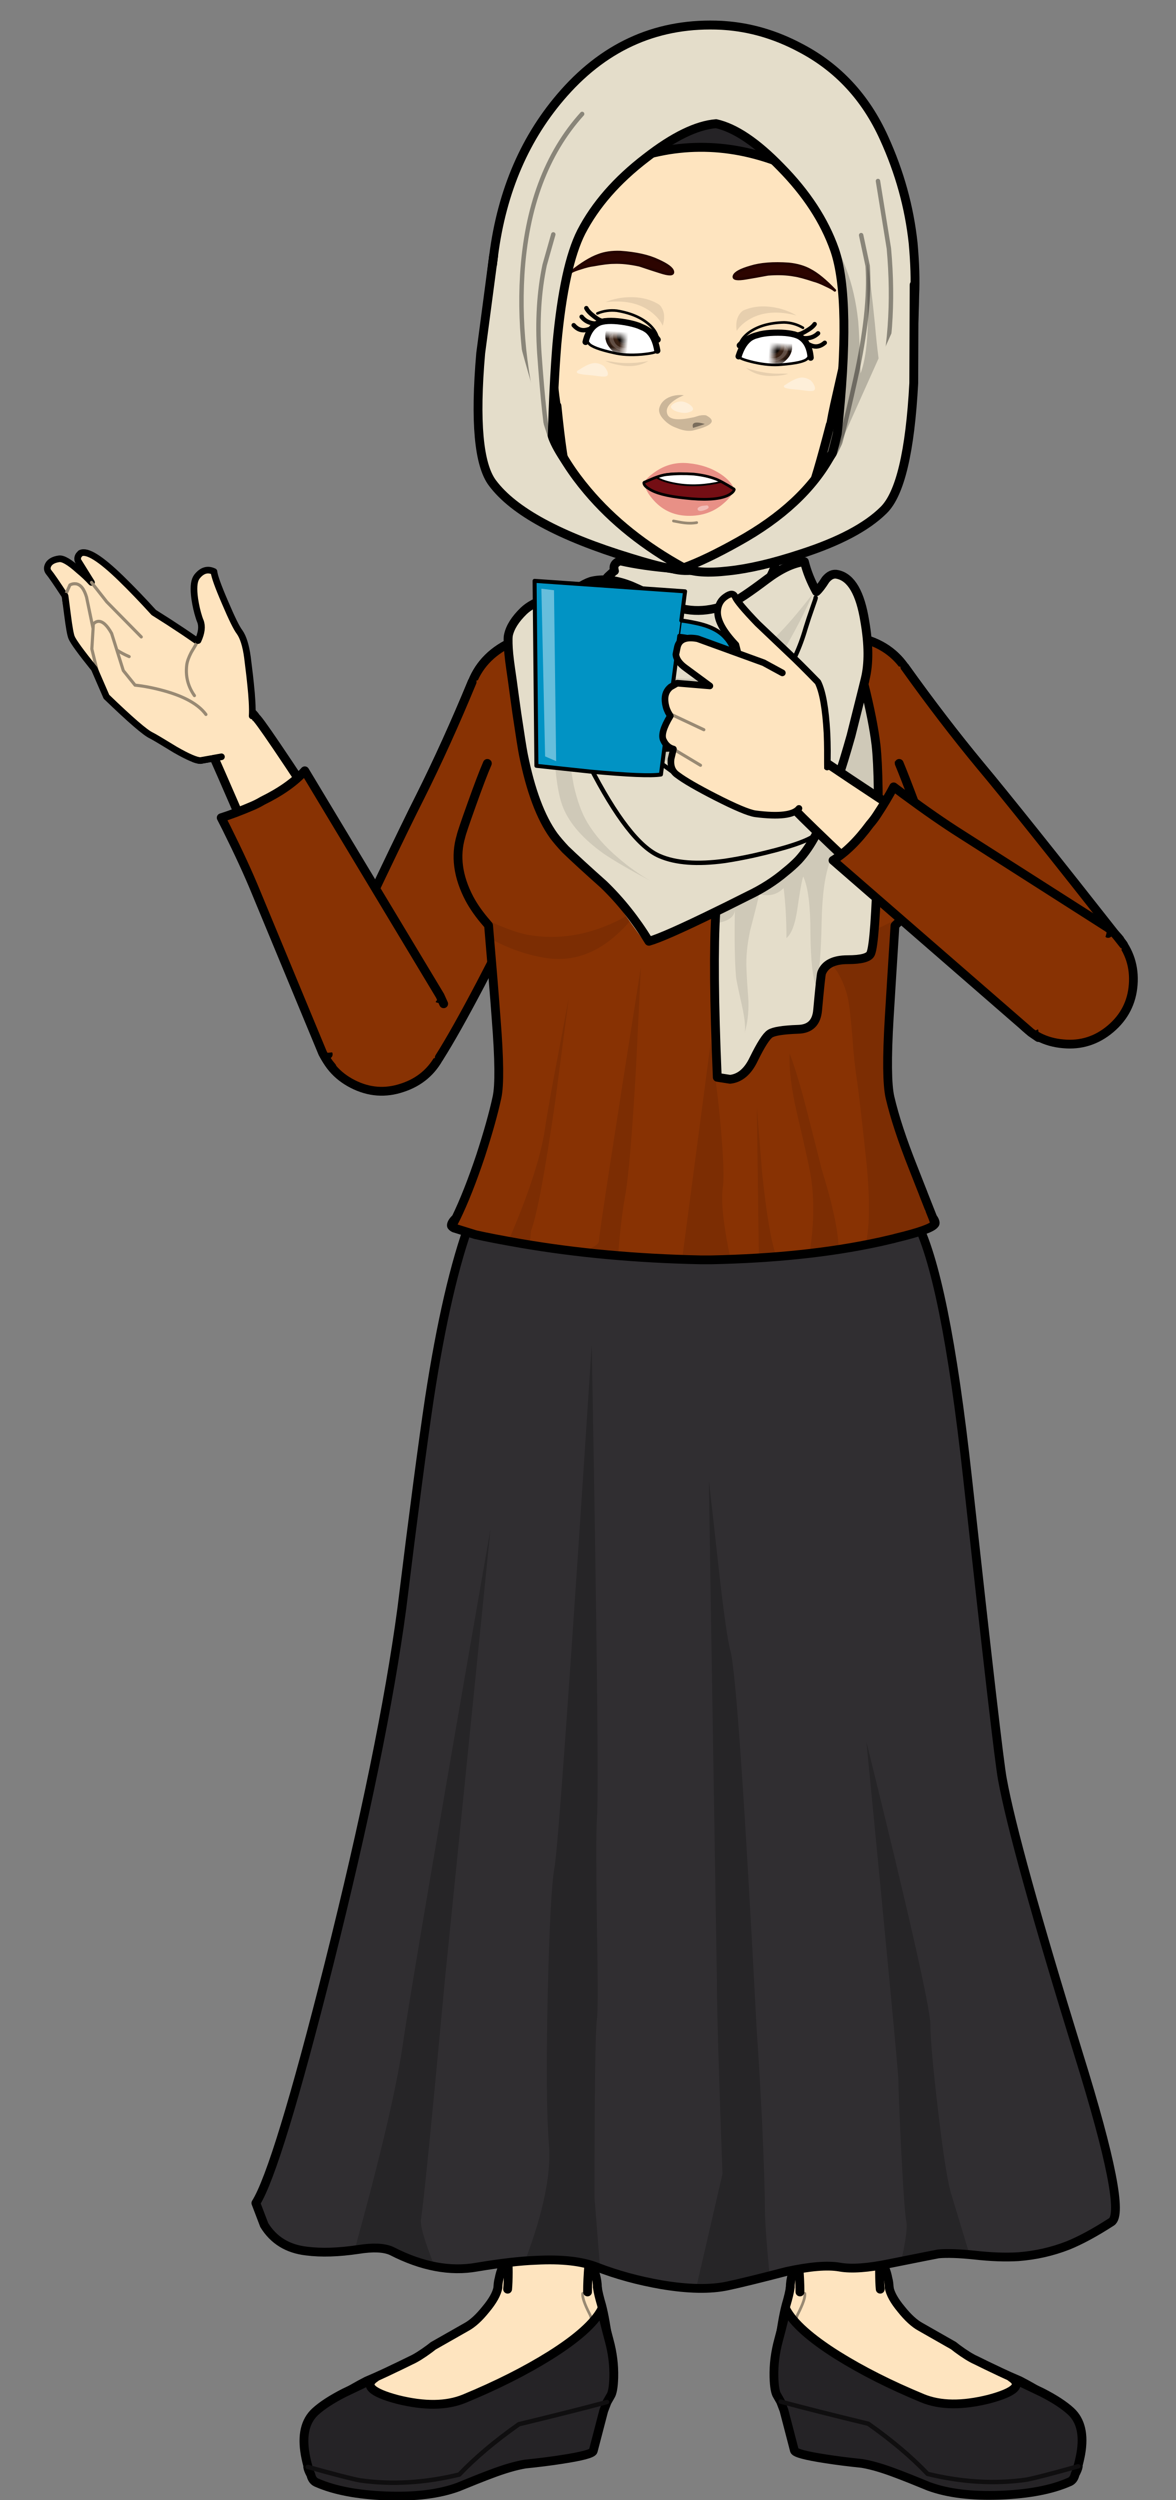 <?xml version="1.0" encoding="UTF-8"?>
<!DOCTYPE svg PUBLIC '-//W3C//DTD SVG 1.0//EN'
          'http://www.w3.org/TR/2001/REC-SVG-20010904/DTD/svg10.dtd'>
<svg height="425" width="200" xmlns="http://www.w3.org/2000/svg" xmlns:xlink="http://www.w3.org/1999/xlink"
><rect width="100%" height="100%" fill="#808080" stroke="none"/><g
  ><g
    ><g
      ><g
        ><g
          ><path d="M19.95 30.85 Q19.75 20.2 13.7 12.75 7.7 5.3 -0.5 5.45 -8.75 5.6 -14.4 13.25 -20 20.85 -19.8 31.6 -19.6 39.65 -15.7 46.2 -13.5 50 -6.5 53.7 -3.05 55.55 0 56.55 3 55.2 6.45 53.2 13.4 49.1 15.7 45.5 17.95 41.9 18.9 38.85 20.05 35.2 19.95 30.85 Z" data-rand=".42" fill="#e4ddca" transform="matrix(1.47 .102 -.104 1.485 121.977 12.98)"
          /></g
          ><path d="M19.95 30.85 Q20.05 35.2 18.9 38.85 17.95 41.9 15.7 45.5 13.4 49.1 6.45 53.2 3 55.2 0 56.55 -3.05 55.55 -6.5 53.7 -13.5 50 -15.7 46.2 -19.6 39.65 -19.8 31.6 -20 20.85 -14.4 13.25 -8.75 5.6 -0.5 5.45 7.7 5.3 13.7 12.75 19.75 20.2 19.95 30.85 Z" data-rand=".08" fill="none" stroke="#000" stroke-linecap="round" stroke-linejoin="round" stroke-width="1.02" transform="matrix(1.47 .102 -.104 1.485 121.977 12.98)"
        /></g
        ><g
        ><path d="M19.95 30.85 Q19.75 20.2 13.7 12.75 7.7 5.3 -0.5 5.45 -8.75 5.6 -14.4 13.25 -20 20.85 -19.8 31.6 -19.6 39.65 -15.7 46.2 -13.5 50 -6.5 53.7 -3.05 55.55 0 56.55 3 55.2 6.45 53.2 13.4 49.1 15.7 45.5 17.95 41.9 18.9 38.85 20.05 35.2 19.95 30.85 Z" data-rand=".73" fill-opacity=".49" transform="matrix(1.47 .102 -.104 1.485 121.977 12.98)"
        /></g
      ></g
    ></g
    ><g
    ><g
      ><g
        ><g
          ><g
            ><path d="M-5.05 -7.95 Q-8.3 -5.85 -9.15 -2.05 -10 1.75 -7.95 5.05 -5.85 8.35 -2.05 9.2 1.75 10.05 5.05 7.95 8.35 5.85 9.2 2.05 10.1 -1.75 8 -5.05 5.9 -8.35 2.1 -9.2 -1.7 -10.05 -5.05 -7.95 Z" data-rand=".67" fill="#fee4bf" transform="matrix(1.035 -.874 .87 1.035 143.532 120.964)"
            /></g
            ><path d="M9.2 2.05 Q8.35 5.85 5.05 7.95 1.75 10.05 -2.05 9.2 -5.85 8.35 -7.95 5.05 -10 1.75 -9.15 -2.05 -8.3 -5.85 -5.05 -7.95 -1.7 -10.05 2.1 -9.2 5.9 -8.35 8 -5.05 10.1 -1.75 9.2 2.05 Z" data-rand=".28" fill="none" stroke="#000" stroke-linecap="round" stroke-linejoin="round" stroke-width="1.1" transform="matrix(1.035 -.874 .87 1.035 143.532 120.964)"
          /></g
        ></g
        ><g
        ><g
          ><g
            ><path d="M7.75 -0.05 Q7.8 -2.25 6.45 -4.25 4.65 -6.85 1.5 -7.55 L-0.1 -7.7 Q-2.35 -7.6 -4.35 -6.35 -6.95 -4.5 -7.5 -1.4 -7.65 -0.9 -7.7 0.1 -7.7 2.4 -6.35 4.45 -4.55 7.05 -1.4 7.65 -0.4 7.75 0.15 7.75 2.4 7.7 4.4 6.4 7.1 4.55 7.65 1.5 7.75 0.55 7.75 -0.05 Z" data-rand=".55" fill="#fee4bf" transform="matrix(1.035 -.874 .87 1.035 181.812 166.504)"
            /></g
            ><path d="M1.5 -7.55 Q4.65 -6.85 6.45 -4.25 7.8 -2.25 7.75 -0.05 7.75 0.55 7.65 1.5 7.1 4.55 4.4 6.4 2.4 7.7 0.15 7.75 -0.4 7.75 -1.4 7.65 -4.55 7.05 -6.35 4.45 -7.7 2.4 -7.7 0.1 -7.65 -0.9 -7.5 -1.4 -6.95 -4.5 -4.35 -6.35 -2.35 -7.6 -0.1 -7.7 L1.5 -7.55 Z" data-rand=".44" fill="none" stroke="#000" stroke-miterlimit="10" stroke-width="1.1" transform="matrix(1.035 -.874 .87 1.035 181.812 166.504)"
          /></g
        ></g
        ><g
        ><g
          ><path d="M2.8 45.35 Q5.75 45.35 7.7 45.05 8.75 23.6 8.75 16.3 8.8 8.95 9.45 0.65 6.7 -0.05 2.95 -0.45 -4.5 -1.15 -9.4 0.65 -9.35 5.25 -9.05 13.1 -8.8 21.15 -8.75 24.15 -8.3 37.95 -7.7 44.05 -3 45.4 2.8 45.35 Z" data-rand=".86" fill="#fee4bf" transform="matrix(1.035 -.874 .87 1.035 143.532 120.964)"
          /></g
          ><path d="M-7.7 44.05 Q-8.3 37.95 -8.75 24.15 -8.8 21.15 -9.05 13.1 -9.35 5.25 -9.4 0.65 M9.45 0.65 Q8.8 8.95 8.75 16.3 8.75 23.6 7.7 45.05" data-rand=".26" fill="none" stroke="#000" stroke-linecap="round" stroke-linejoin="round" stroke-width="1.1" transform="matrix(1.035 -.874 .87 1.035 143.532 120.964)"
        /></g
      ></g
    ></g
    ><g
    ><g
      ><g
        ><g
          ><g
            ><path d="M-5.05 -7.95 Q-8.3 -5.85 -9.15 -2.05 -10 1.75 -7.95 5.05 -5.85 8.35 -2.05 9.2 1.75 10.05 5.05 7.95 8.35 5.85 9.2 2.05 10.1 -1.75 8 -5.05 5.9 -8.35 2.1 -9.2 -1.7 -10.05 -5.05 -7.95 Z" data-rand=".11" fill="#fee4bf" transform="matrix(-1.211 -.617 -.617 1.215 92.142 120.964)"
            /></g
            ><path d="M9.2 2.05 Q8.35 5.85 5.05 7.95 1.75 10.05 -2.05 9.2 -5.85 8.35 -7.95 5.05 -10 1.75 -9.15 -2.05 -8.3 -5.85 -5.05 -7.95 -1.7 -10.05 2.1 -9.2 5.9 -8.35 8 -5.05 10.1 -1.75 9.2 2.05 Z" data-rand=".19" fill="none" stroke="#000" stroke-linecap="round" stroke-linejoin="round" stroke-width="1.1" transform="matrix(-1.211 -.617 -.617 1.215 92.142 120.964)"
          /></g
        ></g
        ><g
        ><g
          ><g
            ><path d="M7.75 -0.05 Q7.8 -2.25 6.45 -4.25 4.65 -6.85 1.5 -7.55 L-0.1 -7.7 Q-2.35 -7.6 -4.35 -6.35 -6.95 -4.5 -7.5 -1.4 -7.65 -0.9 -7.7 0.1 -7.7 2.4 -6.35 4.45 -4.55 7.05 -1.4 7.65 -0.4 7.75 0.15 7.75 2.4 7.7 4.4 6.4 7.1 4.55 7.65 1.5 7.75 0.55 7.75 -0.05 Z" data-rand=".11" fill="#fee4bf" transform="matrix(-1.211 -.617 -.617 1.215 64.99 174.424)"
            /></g
            ><path d="M1.5 -7.55 Q4.65 -6.85 6.45 -4.25 7.8 -2.25 7.75 -0.05 7.75 0.55 7.65 1.5 7.1 4.55 4.4 6.4 2.4 7.7 0.15 7.75 -0.4 7.75 -1.4 7.65 -4.55 7.05 -6.35 4.45 -7.7 2.4 -7.7 0.1 -7.65 -0.9 -7.5 -1.4 -6.95 -4.5 -4.35 -6.35 -2.35 -7.6 -0.1 -7.7 L1.5 -7.55 Z" data-rand="1" fill="none" stroke="#000" stroke-miterlimit="10" stroke-width="1.1" transform="matrix(-1.211 -.617 -.617 1.215 64.99 174.424)"
          /></g
        ></g
        ><g
        ><g
          ><path d="M2.8 45.35 Q5.75 45.35 7.7 45.05 8.75 23.6 8.75 16.3 8.8 8.95 9.45 0.65 6.7 -0.05 2.95 -0.45 -4.5 -1.15 -9.4 0.65 -9.35 5.25 -9.05 13.1 -8.8 21.15 -8.75 24.15 -8.3 37.95 -7.7 44.05 -3 45.4 2.8 45.35 Z" data-rand=".14" fill="#fee4bf" transform="matrix(-1.211 -.617 -.617 1.215 92.142 120.964)"
          /></g
          ><path d="M-7.7 44.05 Q-8.3 37.95 -8.75 24.15 -8.8 21.15 -9.05 13.1 -9.35 5.25 -9.4 0.65 M9.45 0.65 Q8.8 8.95 8.75 16.3 8.75 23.6 7.7 45.05" data-rand=".59" fill="none" stroke="#000" stroke-linecap="round" stroke-linejoin="round" stroke-width="1.1" transform="matrix(-1.211 -.617 -.617 1.215 92.142 120.964)"
        /></g
      ></g
    ></g
    ><g
    ><g
      ><g
        ><g
          ><g
            ><path d="M5.7 -5.7 Q3.3 -8.05 0 -8.05 -3.3 -8.05 -5.75 -5.7 -8.1 -3.3 -8.1 0.05 -8.1 3.4 -5.75 5.7 -3.3 8.1 0 8.1 3.3 8.1 5.7 5.7 8.1 3.4 8.1 0.05 8.1 -3.3 5.7 -5.7 Z" data-rand=".31" fill="#fee4bf" transform="matrix(1.42 0 0 1.64 117.837 104.45)"
            /></g
            ><path d="M8.1 0.05 Q8.1 3.4 5.7 5.7 3.3 8.1 0 8.1 -3.3 8.1 -5.75 5.7 -8.1 3.4 -8.1 0.05 -8.1 -3.3 -5.75 -5.7 -3.3 -8.05 0 -8.05 3.3 -8.05 5.7 -5.7 8.1 -3.3 8.1 0.05 Z" data-rand=".02" fill="none" stroke="#000" stroke-linecap="round" stroke-miterlimit="1" stroke-width="1.1" transform="matrix(1.42 0 0 1.64 117.837 104.45)"
          /></g
        ></g
        ><g
        ><g
          ><path d="M8.05 -15.5 Q3.4 -16.5 0.05 -16.5 L0 -16.5 -0.05 -16.5 Q-3.4 -16.5 -8.05 -15.5 L-8.5 0 8.5 0 8.05 -15.5 Z" data-rand=".21" fill="#fee4bf" transform="matrix(1.36 0 0 1.56 117.837 104.45)"
          /></g
          ><path d="M8.5 0 L8.05 -15.5 M-8.05 -15.5 L-8.5 0" data-rand=".02" fill="none" stroke="#000" stroke-linecap="round" stroke-miterlimit="1" stroke-width="1.1" transform="matrix(1.36 0 0 1.56 117.837 104.45)"
        /></g
      ></g
    ></g
    ><g
    ><g
      ><g
        ><g
          ><g
            ><path d="M-5.05 -7.95 Q-8.3 -5.85 -9.15 -2.05 -10 1.75 -7.95 5.05 -5.85 8.35 -2.05 9.2 1.75 10.05 5.05 7.95 8.35 5.85 9.2 2.05 10.1 -1.75 8 -5.05 5.9 -8.35 2.1 -9.2 -1.7 -10.05 -5.05 -7.95 Z" data-rand=".59" fill="#883203" transform="matrix(1.035 -.874 .87 1.035 143.532 120.964)"
            /></g
            ><path d="M9.2 2.05 Q8.35 5.85 5.05 7.95 1.75 10.05 -2.05 9.2 -5.85 8.35 -7.95 5.05 -10 1.75 -9.15 -2.05 -8.3 -5.85 -5.05 -7.95 -1.7 -10.05 2.1 -9.2 5.9 -8.35 8 -5.05 10.1 -1.75 9.2 2.05 Z" data-rand=".05" fill="none" stroke="#000" stroke-linecap="round" stroke-linejoin="round" stroke-width="1.1" transform="matrix(1.035 -.874 .87 1.035 143.532 120.964)"
          /></g
        ></g
        ><g
        ><g
          ><g
            ><path d="M-8.4 -2.5 Q-10.75 -4.85 -14.15 -4.85 -17.55 -4.85 -19.9 -2.5 -22.3 -0.1 -22.3 3.25 -22.3 6.6 -19.9 9 -17.55 11.4 -14.15 11.4 -10.75 11.4 -8.4 9 -6.05 6.6 -6.05 3.25 -6.05 -0.1 -8.4 -2.5 Z" data-rand=".99" fill="#883203" transform="matrix(1.035 -.874 .87 1.035 193.586 150.725)"
            /></g
            ><path d="M-6.05 3.25 Q-6.05 6.6 -8.4 9 -10.75 11.4 -14.15 11.4 -17.55 11.4 -19.9 9 -22.3 6.6 -22.3 3.25 -22.3 -0.1 -19.9 -2.5 -17.55 -4.85 -14.15 -4.85 -10.75 -4.85 -8.4 -2.5 -6.05 -0.1 -6.05 3.25 Z" data-rand=".55" fill="none" stroke="#000" stroke-linecap="round" stroke-linejoin="round" stroke-width="1.1" transform="matrix(1.035 -.874 .87 1.035 193.586 150.725)"
          /></g
        ></g
        ><g
        ><g
          ><path d="M2.95 46.8 Q6 46.3 8.05 45.05 8.75 23.6 8.75 16.3 8.8 8.95 9.45 0.65 6.95 -1.9 3.35 -3.2 -3.85 -5.75 -9.4 0.65 -9.35 5.25 -9.05 13.1 -8.8 21.15 -8.75 24.15 -8.65 26.55 -8.6 33.75 -8.5 40.65 -8.15 44.25 -3.2 47.8 2.95 46.8 Z" data-rand=".47" fill="#883203" transform="matrix(1.035 -.874 .87 1.035 143.532 120.964)"
          /></g
          ><path d="M-8.15 44.25 Q-8.5 40.65 -8.6 33.75 -8.65 26.55 -8.75 24.15 -8.8 21.15 -9.05 13.1 -9.35 5.25 -9.4 0.65 M9.45 0.65 Q8.8 8.95 8.75 16.3 8.75 23.6 8.05 45.05" data-rand=".65" fill="none" stroke="#000" stroke-linecap="round" stroke-linejoin="round" stroke-width="1.1" transform="matrix(1.035 -.874 .87 1.035 143.532 120.964)"
        /></g
      ></g
    ></g
    ><g
    ><g
      ><g
        ><g
          ><g
            ><path d="M-5.05 -7.95 Q-8.3 -5.85 -9.15 -2.05 -10 1.75 -7.95 5.05 -5.85 8.35 -2.05 9.2 1.75 10.05 5.05 7.95 8.35 5.85 9.2 2.05 10.1 -1.75 8 -5.05 5.9 -8.35 2.1 -9.2 -1.7 -10.05 -5.05 -7.95 Z" data-rand=".94" fill="#883203" transform="matrix(-1.211 -.617 -.617 1.215 92.142 120.964)"
            /></g
            ><path d="M9.2 2.05 Q8.35 5.85 5.05 7.95 1.75 10.05 -2.05 9.2 -5.85 8.35 -7.95 5.05 -10 1.75 -9.15 -2.05 -8.3 -5.85 -5.05 -7.95 -1.7 -10.05 2.1 -9.2 5.9 -8.35 8 -5.05 10.1 -1.75 9.2 2.05 Z" data-rand=".71" fill="none" stroke="#000" stroke-linecap="round" stroke-linejoin="round" stroke-width="1.1" transform="matrix(-1.211 -.617 -.617 1.215 92.142 120.964)"
          /></g
        ></g
        ><g
        ><g
          ><g
            ><path d="M-8.4 -2.5 Q-10.75 -4.85 -14.15 -4.85 -17.55 -4.85 -19.9 -2.5 -22.3 -0.1 -22.3 3.25 -22.3 6.6 -19.9 9 -17.55 11.4 -14.15 11.4 -10.75 11.4 -8.4 9 -6.05 6.6 -6.05 3.25 -6.05 -0.1 -8.4 -2.5 Z" data-rand=".06" fill="#883203" transform="matrix(-1.211 -.617 -.617 1.215 49.887 161.683)"
            /></g
            ><path d="M-6.05 3.25 Q-6.05 6.6 -8.4 9 -10.75 11.4 -14.15 11.4 -17.55 11.4 -19.9 9 -22.3 6.6 -22.3 3.25 -22.3 -0.1 -19.9 -2.5 -17.55 -4.85 -14.15 -4.85 -10.75 -4.85 -8.4 -2.5 -6.05 -0.1 -6.05 3.25 Z" data-rand=".98" fill="none" stroke="#000" stroke-linecap="round" stroke-linejoin="round" stroke-width="1.1" transform="matrix(-1.211 -.617 -.617 1.215 49.887 161.683)"
          /></g
        ></g
        ><g
        ><g
          ><path d="M2.95 46.8 Q6 46.3 8.05 45.05 8.75 23.6 8.75 16.3 8.8 8.95 9.45 0.65 6.95 -1.9 3.35 -3.2 -3.85 -5.75 -9.4 0.65 -9.35 5.25 -9.05 13.1 -8.8 21.15 -8.75 24.15 -8.65 26.55 -8.6 33.75 -8.5 40.65 -8.15 44.25 -3.2 47.8 2.95 46.8 Z" data-rand=".09" fill="#883203" transform="matrix(-1.211 -.617 -.617 1.215 92.142 120.964)"
          /></g
          ><path d="M-8.15 44.25 Q-8.5 40.65 -8.6 33.75 -8.65 26.55 -8.75 24.15 -8.8 21.15 -9.05 13.1 -9.35 5.25 -9.4 0.65 M9.45 0.65 Q8.8 8.95 8.75 16.3 8.75 23.6 8.05 45.05" data-rand=".17" fill="none" stroke="#000" stroke-linecap="round" stroke-linejoin="round" stroke-width="1.1" transform="matrix(-1.211 -.617 -.617 1.215 92.142 120.964)"
        /></g
      ></g
    ></g
    ><g
    ><g
      ><g
        ><g
          ><g
            ><path d="M-0.7 -3.35 Q-2.1 -3.05 -2.85 -1.85 -3.45 -1 -3.45 0 -3.45 0.35 -3.35 0.7 -3.05 2.1 -1.9 2.85 -1 3.45 0 3.45 0.35 3.45 0.7 3.35 2.05 3.1 2.85 1.9 3.45 1 3.4 0 3.4 -0.35 3.35 -0.65 3.05 -2.05 1.9 -2.85 1 -3.45 0 -3.4 -0.35 -3.4 -0.7 -3.35 Z" data-rand=".93" fill="#fee4bf" transform="matrix(1.215 -.617 -.617 -1.211 39.69 124.598)"
            /></g
            ><path d="M2.85 1.9 Q2.05 3.1 0.7 3.35 0.35 3.45 0 3.45 -1 3.45 -1.9 2.85 -3.05 2.1 -3.35 0.7 -3.45 0.35 -3.45 0 -3.45 -1 -2.85 -1.85 -2.1 -3.05 -0.7 -3.35 -0.35 -3.4 0 -3.4 1 -3.45 1.9 -2.85 3.05 -2.05 3.35 -0.65 3.4 -0.35 3.4 0 3.45 1 2.85 1.9 Z" data-rand=".31" fill="none" stroke="#000" stroke-linecap="round" stroke-miterlimit="1" stroke-width="1.1" transform="matrix(1.215 -.617 -.617 -1.211 39.69 124.598)"
          /></g
        ></g
        ><g
        ><g
          ><path d="M7.75 -0.2 L-7.65 -0.2 Q-7.55 4.8 -5.85 12.95 -5.1 16.25 -4.4 26.25 -3.9 32.6 -3.45 41.15 L3.45 41.25 Q3.7 40.25 4.4 34.3 5.25 27 5.75 20.1 6 16.55 6.85 10.2 7.85 2.25 7.75 -0.2 Z" data-rand=".82" fill="#fee4bf" transform="matrix(1.215 -.617 -.617 -1.211 64.992 174.26)"
          /></g
          ><path d="M7.75 -0.2 Q7.85 2.25 6.85 10.2 6 16.55 5.75 20.1 5.25 27 4.4 34.3 3.7 40.25 3.45 41.25 M-3.45 41.15 Q-3.9 32.6 -4.4 26.25 -5.1 16.25 -5.85 12.95 -7.55 4.8 -7.65 -0.2" data-rand=".17" fill="none" stroke="#000" stroke-linecap="round" stroke-linejoin="round" stroke-width="1.1" transform="matrix(1.215 -.617 -.617 -1.211 64.992 174.26)"
        /></g
      ></g
    ></g
    ><g
    ><g
      ><g
        ><path d="M-5.05 0.7 Q-5.22 0.89 -5.45 1.35 -5.74 2.16 -6.1 3.8 -6.6 6.5 -6.75 7.05 -7.1 8.15 -5.4 17.4 -4.8 21.15 -4.45 21.9 -4.25 22.35 -2.75 24.1 L-1.3 25.8 Q-0.6 28.45 -0.5 29.15 -0.4 29.7 0.25 29.8 0.85 29.85 1.5 29.3 2.05 28.85 2.05 26.65 2.1 25.55 2 24.55 L2.85 27.5 Q3.05 27.8 3.4 27.85 L3.7 27.85 Q4.9 27.4 4.7 22.25 4.6 19.65 4.3 16.65 5.55 9 5.65 5.45 5.75 2.2 4.1 0.6 3.75 0.25 3.6 0.1 3.3 -0.2 3 -0.3 0.1 -1.8 -3.05 -0.85 -3.7 -0.6 -5.05 0.7 Z" data-rand=".12" fill="#fee4bf" transform="matrix(.96 -1.061 -1.061 -.956 39.687 124.594)"
        /></g
        ><path d="M5.4 9 Q5.05 12.4 4.3 16.65 4.6 19.65 4.7 22.25 4.9 27.4 3.7 27.85 L3.4 27.85 Q3.05 27.8 2.85 27.5 L2 24.55 Q2.1 25.55 2.05 26.65 2.05 28.85 1.5 29.3 0.85 29.85 0.25 29.8 -0.4 29.7 -0.5 29.15 -0.6 28.45 -1.3 25.8 L-1.85 25.15 M-5.42 1.35 Q-5.22 0.89 -5.05 0.7 L-3.05 -0.85" data-rand=".33" fill="none" stroke="#000" stroke-linecap="round" stroke-linejoin="round" stroke-width=".79" transform="matrix(.96 -1.061 -1.061 -.956 39.687 124.594)"
        /><path d="M2 24.55 L1.5 21.65 1.15 15.8 M-1.95 16.92 Q-1.85 16.2 -1.55 15.3" data-rand=".15" fill="none" stroke="#988973" stroke-linecap="round" stroke-linejoin="round" stroke-width=".37" transform="matrix(.96 -1.061 -1.061 -.956 39.687 124.594)"
        /><g
        ><g
          ><path d="M7.45 12.25 Q9.20 15.38 10.7 15.65 9.92 15.5 8.75 14.1 8.01 13.20 7.45 12.25 M7 3.9 Q5.77 2.12 5.3 1.65 4.77 1.12 4.25 0.85 4.89 1.49 5.7 2.4 6.45 3.23 7 3.9 M8.55 5.9 Q8.2 5.45 7.45 4.5 7.22 4.17 7 3.9 6.45 3.23 5.7 2.4 4.89 1.49 4.25 0.85 3.25 0.33 2.3 0.8 1.4 1.25 0.85 2.1 L0.65 2.45 Q-0.35 4.3 0.15 6.25 0.17 6.33 0.2 6.4 0.72 8.16 2.3 9.4 2.85 9.85 5 10.4 5.18 10.44 5.35 10.5 6.80 10.95 7.25 11.85 7.29 11.93 7.3 12 L7.45 12.25 Q8.01 13.20 8.75 14.1 9.92 15.5 10.7 15.65 10.81 15.69 10.9 15.7 12.35 15.8 12.7 14.6 12.15 14 10.85 11.15 9.55 8.35 9.4 7.5 9.2 6.8 8.55 5.9 Z" data-rand=".59" fill="#fee4bf" transform="matrix(.96 -1.061 -1.061 -.956 39.687 124.594)"
          /></g
          ><path d="M5.35 10.5 Q4.8 10.35 3.75 10.15 2.8 9.9 2.3 9.55 0.65 8.4 0.2 6.42" data-rand=".87" fill="none" stroke="#988973" stroke-linecap="round" stroke-linejoin="round" stroke-width=".37" transform="matrix(.96 -1.061 -1.061 -.956 39.687 124.594)"
          /><path d="M9.4 7.5 Q9.15 6.4 7.8 4.8 7.46 4.40 7.02 3.9 6.45 3.23 5.7 2.4 4.89 1.49 4.25 0.85 M5.35 10.5 Q6.80 10.95 7.25 11.85 7.29 11.93 7.32 12 L7.47 12.27 Q8.01 13.20 8.75 14.1 9.92 15.5 10.72 15.67 10.81 15.69 10.9 15.7 12.35 15.8 12.7 14.6 12.15 14 10.85 11.15 9.55 8.35 9.4 7.5 M3 -0.3 Q3.51 0.10 4.25 0.85" data-rand=".31" fill="none" stroke="#000" stroke-linecap="round" stroke-linejoin="round" stroke-width=".79" transform="matrix(.96 -1.061 -1.061 -.956 39.687 124.594)"
        /></g
      ></g
    ></g
    ><g
    ><g
      ><g
        ><g
          ><path d="M-1.8 9.5 Q-0.1 6.1 -0.55 3.9 -0.77 0.98 -4.25 -0.05 -4.61 0.27 -5.05 0.7 -5.55 1.25 -6.1 3.8 -6.6 6.5 -6.75 7.05 -7.1 8.15 -6.9 14.1 L-6.05 16 -3.85 19.2 -1.95 20.7 -1.55 21.05 Q-1.2 21.1 -0.9 20.85 -0.35 20.3 -0.9 18.7 L-3.25 14.7 -3.6 12.5 Q-2.65 11.2 -1.8 9.5 M0.05 26.25 Q0.4 26.15 0.65 25.8 1.1 25.1 0.3 23.8 L-1.95 20.7 -3.85 19.2 -6.05 16 -5.4 17.4 Q-4.8 21.15 -4.45 21.9 -4.25 22.35 -2.75 24.1 L-1.3 25.8 0.05 26.25 Z" data-rand=".87" fill="#fee4bf" transform="matrix(.96 -1.061 -1.061 -.956 39.687 124.594)"
          /></g
          ><path d="M-0.55 3.9 Q-0.1 6.1 -1.8 9.5 -2.65 11.2 -3.6 12.5 L-3.25 14.7 -0.9 18.7 Q-0.35 20.3 -0.9 20.85 -1.2 21.1 -1.55 21.05 L-1.95 20.72 0.3 23.8 Q1.1 25.1 0.65 25.8 0.4 26.15 0.05 26.25 L-1.3 25.8 M-6.02 16 L-3.85 19.2 -1.95 20.72" data-rand=".76" fill="none" stroke="#988973" stroke-linecap="round" stroke-linejoin="round" stroke-width=".37" transform="matrix(.96 -1.061 -1.061 -.956 39.687 124.594)"
        /></g
        ><path d="M-1.3 25.8 L-2.75 24.1 Q-4.25 22.35 -4.45 21.9 -4.8 21.15 -5.4 17.4 L-6.9 14.1 Q-7.1 8.15 -6.75 7.05 -6.6 6.5 -6.1 3.8 -5.55 1.25 -5.05 0.7 L-4.02 -0.1" data-rand=".09" fill="none" stroke="#000" stroke-linecap="round" stroke-linejoin="round" stroke-width=".79" transform="matrix(.96 -1.061 -1.061 -.956 39.687 124.594)"
      /></g
    ></g
    ><g
    ><g
      ><g
        ><g
          ><path d="M-2.05 31.8 Q-1.35 31.75 -0.6 31.8 3.25 31.75 5.8 32.75 L8.1 0 Q6.2 -1.1 3.65 -1.55 -1.9 -2.5 -8.2 0.25 L-6.5 22 Q-6.2 25.6 -6.15 30.8 L-6.15 32.25 Q-4.35 31.95 -2.05 31.8 Z" data-rand=".01" fill="#883203" transform="matrix(1.215 -.617 -.617 -1.211 64.992 174.26)"
          /></g
          ><path d="M-8.2 0.25 L-6.5 22 Q-6.2 25.6 -6.15 30.8 L-6.15 32.25 Q-4.35 31.95 -2.05 31.8 -1.35 31.75 -0.6 31.8 3.25 31.75 5.8 32.75 L8.1 0 M-7.95 -1.8 Q-8.2 -0.8 -8.2 0.25 M8.1 0 L8.05 -1.1" data-rand=".32" fill="none" stroke="#000" stroke-linecap="round" stroke-linejoin="round" stroke-width="1.1" transform="matrix(1.215 -.617 -.617 -1.211 64.992 174.26)"
        /></g
      ></g
    ></g
    ><g
    ><g
      ><g
        ><g
          ><g
            ><path d="M6.5 -6.35 Q3.9 -8.95 0.15 -8.95 -3.6 -8.95 -6.25 -6.35 -8.85 -3.7 -8.85 0.05 -8.85 3.8 -6.25 6.4 -3.6 9.05 0.15 9.05 3.9 9.05 6.5 6.4 9.15 3.8 9.15 0.05 9.15 -3.7 6.5 -6.35 Z" data-rand=".07" fill="#fee4bf" transform="matrix(-1.354 -.118 -.118 1.35 95.751 312.65)"
            /></g
            ><path d="M9.15 0.05 Q9.15 3.8 6.5 6.4 3.9 9.05 0.15 9.05 -3.6 9.05 -6.25 6.4 -8.85 3.8 -8.85 0.05 -8.85 -3.7 -6.25 -6.35 -3.6 -8.95 0.15 -8.95 3.9 -8.95 6.5 -6.35 9.15 -3.7 9.15 0.05 Z" data-rand=".46" fill="none" stroke="#000" stroke-miterlimit="10" stroke-width="1.1" transform="matrix(-1.354 -.118 -.118 1.35 95.751 312.65)"
          /></g
        ></g
        ><g
        ><g
          ><path d="M9.5 40.5 Q12.25 24.7 13.75 15.45 14.5 10.35 14.9 5.35 15.15 1.35 15.1 -0.35 L-15.55 3.55 Q-15.2 9.3 -14.1 35.7 -13 61.35 -12.85 63.6 -7.3 67.3 -0.6 66.45 2.75 66 4.95 64.85 6.05 60.6 9.5 40.5 Z" data-rand=".5" fill="#fee4bf" transform="matrix(-1.354 -.118 -.118 1.35 97.782 227.33)"
          /></g
          ><path d="M15.1 -0.35 Q15.15 1.35 14.9 5.35 14.5 10.35 13.75 15.45 12.25 24.7 9.5 40.5 6.05 60.6 4.95 64.85 M-12.85 63.6 Q-13 61.35 -14.1 35.7 -15.2 9.3 -15.55 3.55" data-rand=".8" fill="none" stroke="#000" stroke-linecap="round" stroke-linejoin="round" stroke-width="1.1" transform="matrix(-1.354 -.118 -.118 1.35 97.782 227.33)"
        /></g
      ></g
      ><g
      ><g
        ><g
          ><g
            ><path d="M8.55 -13.2 Q4.55 -15.85 0 -15.8 -1.6 -15.8 -3.2 -15.5 -9.6 -14.05 -13.2 -8.75 -15.85 -4.65 -15.75 -0.15 -15.75 1.5 -15.4 3 -14.2 9.35 -8.75 12.9 -4.75 15.65 0 15.55 1.3 15.55 3.1 15.25 9.5 13.95 12.95 8.55 15.7 4.5 15.6 -0.15 15.6 -1.85 15.3 -3.25 14 -9.55 8.55 -13.2 Z" data-rand=".33" fill="#593b0c" transform="matrix(-1.354 -.118 -.118 1.35 97.782 227.33)"
            /></g
            ><path d="M-3.2 -15.5 Q-9.6 -14.05 -13.2 -8.75 -15.85 -4.65 -15.75 -0.15 -15.75 1.5 -15.4 3 -14.2 9.35 -8.75 12.9 -4.75 15.65 0 15.55 1.3 15.55 3.1 15.25 9.5 13.95 12.95 8.55 15.7 4.5 15.6 -0.15 15.6 -1.85 15.3 -3.25 14 -9.55 8.55 -13.2 4.55 -15.85 0 -15.8 -1.6 -15.8 -3.2 -15.5 Z" data-rand=".68" fill="none" stroke="#000" stroke-miterlimit="10" stroke-width="1.1" transform="matrix(-1.354 -.118 -.118 1.35 97.782 227.33)"
          /></g
        ></g
        ><g
        ><g
          ><path d="M0.25 16.05 Q8.65 15 14.55 9.95 15.75 5.6 15.6 -0.3 9 -2.2 -0.15 -2.2 -9.25 -2.2 -15.75 -0.3 -15.7 5.45 -15.1 15.6 -14.15 16 -10.05 16.3 -4.7 16.65 0.25 16.05 Z" data-rand=".22" fill="#593b0c" transform="matrix(-1.354 -.118 -.118 1.35 97.782 227.33)"
          /></g
          ><path d="M15.6 -0.3 Q15.75 5.6 14.55 9.95 8.65 15 0.25 16.05 -4.7 16.65 -10.05 16.3 -14.15 16 -15.1 15.6 -15.7 5.45 -15.75 -0.3" data-rand=".62" fill="none" stroke="#000" stroke-linecap="round" stroke-miterlimit="1" stroke-width="1.1" transform="matrix(-1.354 -.118 -.118 1.35 97.782 227.33)"
        /></g
      ></g
    ></g
    ><g
    ><g
      ><g
        ><g
          ><g
            ><path d="M5.75 -1.15 Q5.3 -3.55 3.25 -4.9 1.7 -5.95 0 -5.9 -0.6 -5.9 -1.2 -5.75 -3.6 -5.25 -4.95 -3.25 -5.95 -1.7 -5.95 0 -5.95 0.6 -5.8 1.2 -5.3 3.6 -3.3 4.9 -1.75 5.95 0 5.95 0.6 5.95 1.15 5.8 3.55 5.35 4.9 3.3 5.95 1.75 5.9 0 5.9 -0.6 5.75 -1.15 Z" data-rand=".17" fill="#fee4bf" transform="matrix(-1.428 0 0 1.425 93.102 388.924)"
            /></g
            ><path d="M0 -5.9 Q1.7 -5.95 3.25 -4.9 5.3 -3.55 5.75 -1.15 5.9 -0.6 5.9 0 5.95 1.75 4.9 3.3 3.55 5.35 1.15 5.8 0.6 5.95 0 5.95 -1.75 5.95 -3.3 4.9 -5.3 3.6 -5.8 1.2 -5.95 0.6 -5.95 0 -5.95 -1.7 -4.95 -3.25 -3.6 -5.25 -1.2 -5.75 -0.6 -5.9 0 -5.9 Z" data-rand=".21" fill="none" stroke="#000" stroke-linecap="round" stroke-miterlimit="1" stroke-width="1.05" transform="matrix(-1.428 0 0 1.425 93.102 388.924)"
          /></g
        ></g
        ><g
        ><g
          ><path d="M22.9 21.8 Q25.35 21.3 26.75 20.25 27.45 19.75 27.85 19.2 29.2 17.05 26.45 14.3 26.4 14.3 26.35 14.25 24.65 12.7 21.55 11.1 20.25 10.55 19.2 10.05 17.3 9.15 16.3 8.65 15.4 8.25 14.05 7.25 13.8 7.05 13.6 6.9 L9.65 4.65 Q8.55 4.05 7.35 2.55 6.1 1.05 5.9 -0.05 L-5.95 -0.05 Q-6.05 0.7 -6.45 2.05 -6.9 3.75 -7.3 6.95 L-7.35 7.45 Q-7.4 7.75 -7.4 8 -7.6 10.05 -7.55 11.75 -7.45 13.25 -6.45 14.25 -6.2 14.5 -5.9 14.75 -5.45 15.05 -4.25 15.35 -2.5 15.75 -1.95 15.95 0.15 16.65 1.8 17.7 2.8 18.35 4.9 19.9 6.7 21.2 8.65 22 9.5 22.4 10.4 22.7 13.05 23.45 16.65 23 17.6 22.9 22.9 21.8 Z" data-rand=".17" fill="#fee4bf" transform="matrix(-1.428 0 0 1.425 93.102 388.924)"
          /></g
          ><path d="M5.9 -0.05 Q6.1 1.05 7.35 2.55 8.55 4.05 9.65 4.65 L13.6 6.9 Q13.8 7.05 14.05 7.25 15.4 8.25 16.3 8.65 17.3 9.15 19.2 10.05 20.25 10.55 21.55 11.1 24.65 12.7 26.35 14.25 26.4 14.3 26.45 14.3 29.2 17.05 27.85 19.2 27.45 19.75 26.75 20.25 25.35 21.3 22.9 21.8 17.6 22.9 16.65 23 13.05 23.45 10.4 22.7 9.5 22.4 8.65 22 6.7 21.2 4.9 19.9 2.8 18.35 1.8 17.7 0.15 16.65 -1.95 15.95 -2.5 15.75 -4.25 15.35 -5.45 15.05 -5.9 14.75 -6.2 14.5 -6.45 14.25 -7.45 13.25 -7.55 11.75 -7.6 10.05 -7.4 8 -7.4 7.75 -7.35 7.45 L-7.3 6.95 Q-6.9 3.75 -6.45 2.05 -6.05 0.7 -5.95 -0.05" data-rand=".84" fill="none" stroke="#000" stroke-linecap="round" stroke-miterlimit="3" stroke-width="1.05" transform="matrix(-1.428 0 0 1.425 93.102 388.924)"
        /></g
        ><path d="M25.65 20.4 Q26.2 19.9 26.3 19.5 26.45 19.15 26.3 18.7 26.05 17.85 25.15 17.3 M23.35 21.35 Q23.95 20.75 24.1 20.3 24.2 19.9 24.05 19.35 23.75 18.3 22.65 17.85 M20.45 22.25 Q21.15 21.55 21.35 21.05 21.5 20.55 21.3 19.9 20.95 18.7 19.4 18.25 M16.35 22.85 Q17.35 22.25 17.7 21.85 18.2 21.2 18 20.3 17.75 19.15 16.8 18.6 15.65 17.95 13.4 17.8 M-4.2 0.65 Q-4.1 1.3 -5.05 3.15 -5.65 4.35 -4.25 5.25" data-rand=".38" fill="none" stroke="#988973" stroke-linecap="round" stroke-miterlimit="3" stroke-width=".32" transform="matrix(-1.428 0 0 1.425 93.102 388.924)"
      /></g
    ></g
    ><g
    ><g
      ><g
        ><g
          ><path d="M9.15 -0.05 Q6.1 -0.4 0.1 -0.3 -5.6 -0.25 -8.85 0.15 -9.6 8.6 -10.25 12.55 -11.35 19.3 -10.2 25.55 -9.45 29.7 -6.9 40.1 -4.8 49.85 -5 56 L5 56 Q4.8 52.9 6.1 40.55 7.7 26.4 8.15 21.3 9.25 8.95 9.15 -0.05 Z" data-rand=".84" fill="#fee4bf" transform="matrix(-1.359 -.047 -.047 1.365 95.757 312.92)"
          /></g
          ><path d="M-8.85 0.15 Q-9.6 8.6 -10.25 12.55 -11.35 19.3 -10.2 25.55 -9.45 29.7 -6.9 40.1 -4.8 49.85 -5 56 M5 56 Q4.8 52.9 6.1 40.55 7.7 26.4 8.15 21.3 9.25 8.95 9.15 -0.05" data-rand=".33" fill="none" stroke="#000" stroke-linecap="round" stroke-miterlimit="3" stroke-width="1.1" transform="matrix(-1.359 -.047 -.047 1.365 95.757 312.92)"
        /></g
      ></g
    ></g
    ><g
    ><g
      ><g
        ><g
          ><path d="M28.7 21.35 Q28.55 21.90 28.35 22.3 28.7 21.7 28.75 21.35 L28.7 21.35 M27.6 23.25 Q28.2 23.05 28.35 22.3 28.55 21.90 28.7 21.35 23.89 22.70 22.5 22.95 16.85 23.75 10.7 22.25 7.85 19.25 3.6 16.25 -2.8 14.7 -6.9 13.6 L-6.5 14.65 -5.25 19.45 Q-5.1 19.9 -1.5 20.45 0.4 20.75 2.85 21 4.6 21.3 6.95 22.2 8.3 22.7 10.85 23.75 14.25 25 19.45 24.8 24.5 24.6 27.6 23.25 M27.85 14.75 Q26.65 13.65 24.4 12.5 21.85 11.3 20.7 10.7 22.75 12.05 18.05 13.3 13.25 14.5 10.1 13.2 4.3 10.8 -0.1 8.05 -4.95 5 -6.25 2.55 -6.4 3.45 -7.15 6.25 -7.75 8.45 -7.7 10.65 -7.65 12.4 -7.3 12.9 L-6.9 13.6 Q-2.8 14.7 3.6 16.25 7.85 19.25 10.7 22.25 16.85 23.75 22.5 22.95 23.89 22.70 28.7 21.35 28.89 20.71 29.05 19.85 29.65 16.4 27.85 14.75 Z" data-rand=".93" fill="#252326" transform="matrix(-1.428 0 0 1.425 93.388 388.924)"
          /></g
          ><path d="M28.75 21.35 Q28.7 21.7 28.37 22.3 28.2 23.05 27.6 23.25 24.5 24.6 19.45 24.8 14.25 25 10.85 23.75 8.3 22.7 6.95 22.2 4.6 21.3 2.85 21 0.4 20.75 -1.5 20.45 -5.1 19.9 -5.25 19.45 L-6.5 14.65 -6.9 13.6 -7.3 12.9 Q-7.65 12.4 -7.7 10.65 -7.75 8.45 -7.15 6.25 -6.4 3.45 -6.25 2.55 -4.95 5 -0.1 8.05 4.3 10.8 10.1 13.2 13.25 14.5 18.05 13.3 22.75 12.05 20.7 10.7 21.85 11.3 24.4 12.5 26.65 13.65 27.85 14.75 29.65 16.4 29.05 19.85 28.89 20.71 28.7 21.35 28.55 21.90 28.37 22.3" data-rand=".45" fill="none" stroke="#000" stroke-linecap="round" stroke-linejoin="round" stroke-width="1.05" transform="matrix(-1.428 0 0 1.425 93.388 388.924)"
          /><path d="M28.7 21.35 L28.75 21.35 M-6.9 13.6 Q-2.8 14.7 3.6 16.25 7.85 19.25 10.7 22.25 16.85 23.75 22.5 22.95 23.89 22.70 28.7 21.35" data-rand=".01" fill="none" stroke="#0f0e0f" stroke-linecap="round" stroke-linejoin="round" stroke-width=".53" transform="matrix(-1.428 0 0 1.425 93.388 388.924)"
        /></g
      ></g
    ></g
    ><g
    ><g
      ><g
        ><g
          ><g
            ><path d="M6.5 -6.35 Q3.9 -8.95 0.15 -8.95 -3.6 -8.95 -6.25 -6.35 -8.85 -3.7 -8.85 0.05 -8.85 3.8 -6.25 6.4 -3.6 9.05 0.15 9.05 3.9 9.05 6.5 6.4 9.15 3.8 9.15 0.05 9.15 -3.7 6.5 -6.35 Z" data-rand=".33" fill="#fee4bf" transform="matrix(1.35 -.118 .118 1.35 140.21 312.65)"
            /></g
            ><path d="M9.15 0.05 Q9.15 3.8 6.5 6.4 3.9 9.05 0.15 9.05 -3.6 9.05 -6.25 6.4 -8.85 3.8 -8.85 0.05 -8.85 -3.7 -6.25 -6.35 -3.6 -8.95 0.15 -8.95 3.9 -8.95 6.5 -6.35 9.15 -3.7 9.15 0.05 Z" data-rand=".76" fill="none" stroke="#000" stroke-miterlimit="10" stroke-width="1.1" transform="matrix(1.35 -.118 .118 1.35 140.21 312.65)"
          /></g
        ></g
        ><g
        ><g
          ><path d="M9.5 40.5 Q12.25 24.7 13.75 15.45 14.5 10.35 14.9 5.35 15.15 1.35 15.1 -0.35 L-15.55 3.55 Q-15.2 9.3 -14.1 35.7 -13 61.35 -12.85 63.6 -7.3 67.3 -0.6 66.45 2.75 66 4.95 64.85 6.05 60.6 9.5 40.5 Z" data-rand=".65" fill="#fee4bf" transform="matrix(1.35 -.118 .118 1.35 138.162 227.33)"
          /></g
          ><path d="M15.1 -0.35 Q15.15 1.35 14.9 5.35 14.5 10.35 13.75 15.45 12.25 24.7 9.5 40.5 6.05 60.6 4.95 64.85 M-12.85 63.6 Q-13 61.35 -14.1 35.7 -15.2 9.3 -15.55 3.55" data-rand=".08" fill="none" stroke="#000" stroke-linecap="round" stroke-linejoin="round" stroke-width="1.1" transform="matrix(1.35 -.118 .118 1.35 138.162 227.33)"
        /></g
      ></g
      ><g
      ><g
        ><g
          ><g
            ><path d="M8.55 -13.2 Q4.55 -15.85 0 -15.8 -1.6 -15.8 -3.2 -15.5 -9.6 -14.05 -13.2 -8.75 -15.85 -4.65 -15.75 -0.15 -15.75 1.5 -15.4 3 -14.2 9.35 -8.75 12.9 -4.75 15.65 0 15.55 1.3 15.55 3.1 15.25 9.5 13.95 12.95 8.55 15.7 4.5 15.6 -0.15 15.6 -1.85 15.3 -3.25 14 -9.55 8.55 -13.2 Z" data-rand=".26" fill="#593b0c" transform="matrix(1.35 -.118 .118 1.35 138.162 227.33)"
            /></g
            ><path d="M-3.2 -15.5 Q-9.6 -14.05 -13.2 -8.75 -15.85 -4.65 -15.75 -0.15 -15.75 1.5 -15.4 3 -14.2 9.35 -8.75 12.9 -4.75 15.65 0 15.55 1.3 15.55 3.1 15.25 9.5 13.95 12.95 8.55 15.7 4.5 15.6 -0.15 15.6 -1.85 15.3 -3.25 14 -9.55 8.55 -13.2 4.55 -15.85 0 -15.8 -1.6 -15.8 -3.2 -15.5 Z" data-rand=".81" fill="none" stroke="#000" stroke-miterlimit="10" stroke-width="1.1" transform="matrix(1.35 -.118 .118 1.35 138.162 227.33)"
          /></g
        ></g
        ><g
        ><g
          ><path d="M0.25 16.05 Q8.65 15 14.55 9.95 15.75 5.6 15.6 -0.3 9 -2.2 -0.15 -2.2 -9.25 -2.2 -15.75 -0.3 -15.7 5.45 -15.1 15.6 -14.15 16 -10.05 16.3 -4.7 16.65 0.25 16.05 Z" data-rand=".1" fill="#593b0c" transform="matrix(1.35 -.118 .118 1.35 138.162 227.33)"
          /></g
          ><path d="M15.6 -0.3 Q15.75 5.6 14.55 9.95 8.65 15 0.25 16.05 -4.7 16.65 -10.05 16.3 -14.15 16 -15.1 15.6 -15.7 5.45 -15.75 -0.3" data-rand=".65" fill="none" stroke="#000" stroke-linecap="round" stroke-miterlimit="1" stroke-width="1.1" transform="matrix(1.35 -.118 .118 1.35 138.162 227.33)"
        /></g
      ></g
    ></g
    ><g
    ><g
      ><g
        ><g
          ><g
            ><path d="M5.75 -1.15 Q5.3 -3.55 3.25 -4.9 1.7 -5.95 0 -5.9 -0.6 -5.9 -1.2 -5.75 -3.6 -5.25 -4.95 -3.25 -5.95 -1.7 -5.95 0 -5.95 0.6 -5.8 1.2 -5.3 3.6 -3.3 4.9 -1.75 5.95 0 5.95 0.6 5.95 1.15 5.8 3.55 5.35 4.9 3.3 5.95 1.75 5.9 0 5.9 -0.6 5.75 -1.15 Z" data-rand=".6" fill="#fee4bf" transform="matrix(1.42 0 0 1.42 142.842 388.924)"
            /></g
            ><path d="M0 -5.9 Q1.7 -5.95 3.25 -4.9 5.3 -3.55 5.75 -1.15 5.9 -0.6 5.9 0 5.95 1.75 4.9 3.3 3.55 5.35 1.15 5.8 0.6 5.95 0 5.95 -1.75 5.95 -3.3 4.9 -5.3 3.6 -5.8 1.2 -5.95 0.6 -5.95 0 -5.95 -1.7 -4.95 -3.25 -3.6 -5.25 -1.2 -5.75 -0.6 -5.9 0 -5.9 Z" data-rand="1" fill="none" stroke="#000" stroke-linecap="round" stroke-miterlimit="1" stroke-width="1.05" transform="matrix(1.42 0 0 1.42 142.842 388.924)"
          /></g
        ></g
        ><g
        ><g
          ><path d="M22.9 21.8 Q25.35 21.3 26.75 20.25 27.45 19.75 27.85 19.2 29.2 17.05 26.45 14.3 26.4 14.3 26.35 14.25 24.65 12.7 21.55 11.1 20.25 10.55 19.2 10.05 17.3 9.15 16.3 8.65 15.4 8.25 14.05 7.25 13.8 7.05 13.6 6.9 L9.65 4.65 Q8.55 4.05 7.35 2.55 6.1 1.05 5.9 -0.05 L-5.95 -0.05 Q-6.05 0.7 -6.45 2.05 -6.9 3.75 -7.3 6.95 L-7.35 7.45 Q-7.4 7.75 -7.4 8 -7.6 10.05 -7.55 11.75 -7.45 13.25 -6.45 14.25 -6.2 14.5 -5.9 14.75 -5.45 15.05 -4.25 15.35 -2.5 15.75 -1.95 15.95 0.15 16.65 1.8 17.7 2.8 18.35 4.9 19.9 6.7 21.2 8.65 22 9.5 22.4 10.4 22.7 13.05 23.45 16.65 23 17.6 22.9 22.9 21.8 Z" data-rand=".56" fill="#fee4bf" transform="matrix(1.42 0 0 1.42 142.842 388.924)"
          /></g
          ><path d="M5.9 -0.05 Q6.1 1.05 7.35 2.55 8.55 4.05 9.65 4.65 L13.6 6.9 Q13.8 7.05 14.05 7.25 15.4 8.25 16.3 8.65 17.3 9.15 19.2 10.05 20.25 10.55 21.55 11.1 24.65 12.7 26.35 14.25 26.4 14.3 26.45 14.3 29.2 17.05 27.85 19.2 27.45 19.75 26.75 20.25 25.35 21.3 22.9 21.8 17.6 22.9 16.65 23 13.05 23.45 10.4 22.7 9.5 22.4 8.65 22 6.7 21.2 4.9 19.9 2.8 18.35 1.8 17.7 0.15 16.65 -1.95 15.95 -2.5 15.75 -4.25 15.35 -5.45 15.05 -5.9 14.75 -6.2 14.5 -6.45 14.25 -7.45 13.25 -7.55 11.75 -7.6 10.05 -7.4 8 -7.4 7.75 -7.35 7.45 L-7.3 6.95 Q-6.9 3.75 -6.45 2.05 -6.05 0.7 -5.95 -0.05" data-rand=".36" fill="none" stroke="#000" stroke-linecap="round" stroke-miterlimit="3" stroke-width="1.05" transform="matrix(1.42 0 0 1.42 142.842 388.924)"
        /></g
        ><path d="M25.65 20.4 Q26.2 19.9 26.3 19.5 26.45 19.15 26.3 18.7 26.05 17.85 25.15 17.3 M23.35 21.35 Q23.95 20.75 24.1 20.3 24.2 19.9 24.05 19.35 23.75 18.3 22.65 17.85 M20.45 22.25 Q21.15 21.55 21.35 21.05 21.5 20.55 21.3 19.9 20.95 18.7 19.4 18.25 M16.35 22.85 Q17.35 22.25 17.7 21.85 18.2 21.2 18 20.3 17.75 19.15 16.8 18.6 15.65 17.95 13.4 17.8 M-4.2 0.65 Q-4.1 1.3 -5.05 3.15 -5.65 4.35 -4.25 5.25" data-rand=".77" fill="none" stroke="#988973" stroke-linecap="round" stroke-miterlimit="3" stroke-width=".32" transform="matrix(1.42 0 0 1.42 142.842 388.924)"
      /></g
    ></g
    ><g
    ><g
      ><g
        ><g
          ><path d="M9.15 -0.05 Q6.1 -0.4 0.1 -0.3 -5.6 -0.25 -8.85 0.15 -9.6 8.6 -10.25 12.55 -11.35 19.3 -10.2 25.55 -9.45 29.7 -6.9 40.1 -4.8 49.85 -5 56 L5 56 Q4.8 52.9 6.1 40.55 7.7 26.4 8.15 21.3 9.25 8.95 9.15 -0.05 Z" data-rand=".33" fill="#fee4bf" transform="matrix(1.365 -.047 .048 1.365 140.187 312.92)"
          /></g
          ><path d="M-8.85 0.15 Q-9.6 8.6 -10.25 12.55 -11.35 19.3 -10.2 25.55 -9.45 29.7 -6.9 40.1 -4.8 49.85 -5 56 M5 56 Q4.8 52.9 6.1 40.55 7.7 26.4 8.15 21.3 9.25 8.95 9.15 -0.05" data-rand=".18" fill="none" stroke="#000" stroke-linecap="round" stroke-miterlimit="3" stroke-width="1.1" transform="matrix(1.365 -.047 .048 1.365 140.187 312.92)"
        /></g
      ></g
    ></g
    ><g
    ><g
      ><g
        ><g
          ><path d="M28.7 21.35 Q28.55 21.90 28.35 22.3 28.7 21.7 28.75 21.35 L28.7 21.35 M27.6 23.25 Q28.2 23.05 28.35 22.3 28.55 21.90 28.7 21.35 23.89 22.70 22.5 22.95 16.85 23.75 10.7 22.25 7.85 19.25 3.6 16.25 -2.8 14.7 -6.9 13.6 L-6.5 14.65 -5.25 19.45 Q-5.1 19.9 -1.5 20.45 0.4 20.75 2.85 21 4.6 21.3 6.95 22.2 8.3 22.7 10.85 23.75 14.25 25 19.45 24.8 24.5 24.6 27.6 23.25 M27.85 14.75 Q26.65 13.65 24.4 12.5 21.85 11.3 20.7 10.7 22.75 12.05 18.05 13.3 13.25 14.5 10.1 13.2 4.3 10.8 -0.1 8.05 -4.95 5 -6.25 2.55 -6.4 3.45 -7.15 6.25 -7.75 8.45 -7.7 10.65 -7.65 12.4 -7.3 12.9 L-6.9 13.6 Q-2.8 14.7 3.6 16.25 7.85 19.25 10.7 22.25 16.85 23.75 22.5 22.95 23.89 22.70 28.7 21.35 28.89 20.71 29.05 19.85 29.65 16.4 27.85 14.75 Z" data-rand=".41" fill="#252326" transform="matrix(1.42 0 0 1.42 142.557 388.924)"
          /></g
          ><path d="M28.75 21.35 Q28.7 21.7 28.37 22.3 28.2 23.05 27.6 23.25 24.5 24.6 19.45 24.8 14.25 25 10.85 23.75 8.3 22.7 6.95 22.2 4.6 21.3 2.85 21 0.4 20.75 -1.5 20.45 -5.1 19.9 -5.25 19.45 L-6.5 14.65 -6.9 13.6 -7.3 12.9 Q-7.65 12.4 -7.7 10.65 -7.75 8.45 -7.15 6.25 -6.4 3.45 -6.25 2.55 -4.95 5 -0.1 8.05 4.3 10.8 10.1 13.2 13.25 14.5 18.05 13.3 22.75 12.05 20.7 10.7 21.85 11.3 24.4 12.5 26.65 13.65 27.85 14.75 29.65 16.4 29.05 19.85 28.89 20.71 28.7 21.35 28.55 21.90 28.37 22.3" data-rand=".89" fill="none" stroke="#000" stroke-linecap="round" stroke-linejoin="round" stroke-width="1.05" transform="matrix(1.42 0 0 1.42 142.557 388.924)"
          /><path d="M28.7 21.35 L28.75 21.35 M-6.9 13.6 Q-2.8 14.7 3.6 16.25 7.85 19.25 10.7 22.25 16.85 23.75 22.5 22.95 23.89 22.70 28.7 21.35" data-rand=".32" fill="none" stroke="#0f0e0f" stroke-linecap="round" stroke-linejoin="round" stroke-width=".53" transform="matrix(1.42 0 0 1.42 142.557 388.924)"
        /></g
      ></g
    ></g
    ><g
    ><g
      ><g
        ><path d="M21.85 -64.6 Q13.35 -67.2 8.25 -68.1 L-8.35 -68.1 Q-13.6 -67.2 -21.95 -64.6 -19.25 -56.8 -22.05 -51.6 -22.9 -50 -24.25 -48.8 L-25.4 -47.95 Q-8.2 -38.15 10.2 -42.05 19.45 -44 25.2 -47.9 L24 -48.95 Q22.6 -50.4 21.7 -52.15 18.8 -57.75 21.85 -64.6 Z" data-rand=".66" fill="#fee4bf" transform="matrix(1.36 0 0 1.36 117.837 196.61)"
        /></g
        ><path d="M21.85 -64.45 Q19.7 -65.1 15.45 -66.2 11.1 -67.5 8.25 -68.1 M-21.95 -64.3 Q-19.8 -65 -15.55 -66.15 -9.5 -67.85 -8.35 -68.1" data-rand=".2" fill="none" stroke="#000" stroke-linecap="round" stroke-linejoin="round" stroke-width="1.1" transform="matrix(1.36 0 0 1.36 117.837 196.61)"
        /><g
        ><g
          ><path d="M21.6 -4.05 Q18.65 -10.15 19.55 -15.45 21.55 -27.65 22.15 -27.9 33.1 -32.1 26.7 -45.9 25.9 -47.55 25.55 -48.9 L-25.45 -48.9 Q-25.8 -47.55 -26.6 -45.9 -33 -32.1 -22.05 -27.9 -21.45 -27.65 -19.45 -15.45 -18.55 -10.15 -21.5 -4.05 -23.05 -0.75 -25.75 4.6 -3.85 11.3 13.2 8.6 21.7 7.3 25.85 4.6 23.2 -0.75 21.6 -4.05 Z" data-rand=".32" fill="#fee4bf" transform="matrix(1.36 0 0 1.36 117.837 196.61)"
          /></g
          ><path d="M25.55 -48.9 Q25.9 -47.55 26.7 -45.9 33.1 -32.1 22.15 -27.9 21.55 -27.65 19.55 -15.45 18.65 -10.15 21.6 -4.05 23.2 -0.75 25.85 4.6 M-25.75 4.6 Q-23.05 -0.75 -21.5 -4.05 -18.55 -10.15 -19.45 -15.45 -21.45 -27.65 -22.05 -27.9 -33 -32.1 -26.6 -45.9 -25.8 -47.55 -25.45 -48.9" data-rand="1" fill="none" stroke="#000" stroke-linecap="round" stroke-linejoin="round" stroke-width="1.1" transform="matrix(1.36 0 0 1.36 117.837 196.61)"
        /></g
        ><g
        ><path d="M-22.65 -28.75 L-21.3 -26 Q-20 -25 -18.6 -24.6 -17.85 -24.4 -15.35 -24.05 -8.15 -23.05 -2.5 -32.15 -4 -29.9 -6.95 -28.55 -10.5 -26.9 -14.4 -26.75 -19 -26.55 -22.65 -28.75 M21.2 -26 L22.55 -28.75 Q18.9 -26.55 14.3 -26.75 10.4 -26.9 6.85 -28.55 3.9 -29.9 2.4 -32.15 8.05 -23.05 15.25 -24.05 17.75 -24.4 18.5 -24.6 19.9 -25 21.2 -26 Z" data-rand=".59" fill-opacity=".09" transform="matrix(1.36 0 0 1.36 117.837 196.61)"
        /></g
      ></g
    ></g
    ><g
    ><g
      ><g
        ><path d="M25.3 3.9 Q13.9 6 12.65 6.2 5.05 7.4 -0.15 7.4 -4.15 7.2 -9.2 6.65 -19.35 5.5 -24.9 3.75 -28.85 9.4 -29.7 14.5 -30.2 17.35 -30.35 21.8 -28.5 21 -22.95 22.4 -18 23.65 -15.7 24.95 -11.8 27.05 -8.15 32.1 -5 36.4 -4.25 36.4 -1.25 36.85 3.15 36.45 3.85 36.45 6.25 32.45 9 27.75 12.95 25.65 16.65 23.5 22.65 22.5 27.15 21.75 30.55 21.9 30.45 16.9 29.65 13.3 28.35 7.7 25.3 3.9 Z" data-rand=".62" fill="#593b0c" transform="matrix(1.36 0 0 1.36 117.837 196.61)"
        /></g
        ><path d="M-30.35 22.7 Q-30.4 18.6 -29.45 14.05 -28.1 7.6 -25.2 3.75 -10.15 7.3 -0.6 7.2 11.45 7.05 25.3 3.9 27.6 6.85 29.15 12.15 30.6 17.3 30.55 21.9" data-rand=".4" fill="none" stroke="#000" stroke-linecap="round" stroke-linejoin="round" stroke-width="1.1" transform="matrix(1.36 0 0 1.36 117.837 196.61)"
        /><g
        ><g
          ><path d="M6.75 26.9 L7 26.5 Q0.6 23.95 -5.9 26.5 -5.55 27.85 -5.05 31.35 -4.5 35.05 -4.45 36.3 -3.35 36.65 -0.9 36.75 2.05 36.9 3.8 36.35 3.8 35.65 4.85 32.05 5.95 28.5 6.5 27.25 6.75 27 6.75 26.9 Z" data-rand=".92" fill="#593b0c" transform="matrix(1.36 0 0 1.36 117.837 196.61)"
          /></g
          ><path d="M-4.25 36.4 Q-2.7 36.8 0.1 36.75 2.6 36.65 3.5 36.4" data-rand=".35" fill="none" stroke="#000" stroke-linecap="round" stroke-linejoin="round" stroke-width="1.1" transform="matrix(1.36 0 0 1.36 117.837 196.61)"
          /><g
          ><path d="M2 20.1 Q5.5 20.65 8.85 20.95 6.2 20.2 2 19.05 -1.8 17.95 -6.85 16.6 -10.1 15.75 -13.8 14.75 -13.15 15.7 -11.4 16.6 -8.25 18.15 -1.45 19.45 0.3 19.8 2 20.1 M2 14.25 Q4.2 14.4 6.65 14.35 8.4 14.35 10.05 14.25 13.4 14.05 16.35 13.65 12.15 14.1 2.6 12.95 2.3 12.9 2 12.9 1.4 12.8 0.75 12.7 -0.25 12.6 -1.15 12.45 -3.3 12.15 -5.35 11.85 -6.6 11.65 -7.8 11.45 -9.1 11.25 -10.35 11 -10 11.25 -9.6 11.45 -9.25 11.65 -8.8 11.85 -8.2 12.15 -7.45 12.45 -6.75 12.7 -5.95 12.95 -2.6 13.95 2 14.25 Z" data-rand=".12" fill-opacity=".2" transform="matrix(1.36 0 0 1.36 117.837 196.61)"
          /></g
          ><path d="M20.55 5.75 Q21.65 12.3 22.65 13.5 23.7 14.8 25.75 15.15 26.9 15.35 28.3 15.15 M0.4 6.95 Q0.05 13.35 -0.2 15.25 -0.35 20.6 0.5 25.35 1 28.05 2.05 30.95 M-3.2 6.8 L-3.2 18.7 Q-3.2 21.3 -2.9 22 -2.6 22.65 -1.9 23.5 -1.25 24.35 -0.7 24.8 -0.15 25.2 0.5 25.35 M-28.25 14.7 Q-25.25 15.35 -23.5 14.3 -21.75 13.25 -20.25 6" data-rand=".79" fill="none" stroke="#3f2a09" stroke-linecap="round" stroke-miterlimit="1" stroke-width=".66" transform="matrix(1.36 0 0 1.36 117.837 196.61)"
        /></g
      ></g
    ></g
    ><g
    ><g
      ><g
        ><g
          ><path d="M-27.8 1 Q-30.75 8.9 -32.95 23.25 -34.2 31.6 -36.4 49.5 -38.75 67 -45.5 93.9 -51.95 119.5 -54.65 123.8 L-53.6 126.55 Q-51.85 129.4 -48.3 129.8 -45.55 130.15 -41.85 129.6 -39.05 129.15 -37.65 129.8 -32 132.7 -27 131.8 -22.5 131.05 -19.6 130.95 -14.8 130.7 -12 131.8 -8.25 133.25 -3.95 134 1.1 134.85 4.35 134.15 6.7 133.65 11.7 132.35 16.05 131.4 18.35 131.8 20.55 132.2 24.65 131.35 30.4 130.2 30.7 130.15 32.3 130 35.2 130.3 38.3 130.65 40.7 130.5 43.95 130.25 46.9 129.1 49.25 128.15 52.35 126.15 54.35 124.85 48.25 105.25 40.25 79.35 38.7 70.8 38.15 67.9 34.35 33.2 31.55 7.7 27.8 0.85 1.95 5.6 -27.8 1 M-9.3 -2.55 Q-18.85 -3.05 -25.3 -4.05 L-27.8 1 Q1.95 5.6 27.8 0.85 L27.85 0.85 25.45 -3.9 Q9.8 -1.5 -9.3 -2.55 Z" data-rand=".1" fill="#302e31" transform="matrix(1.36 0 0 1.36 117.837 206.12)"
          /></g
          ><path d="M-27.8 1 L-25.3 -4.05 Q-18.85 -3.05 -9.3 -2.55 9.8 -1.5 25.45 -3.9 L27.85 0.85 27.8 0.85 Q31.55 7.7 34.35 33.2 38.15 67.9 38.7 70.8 40.25 79.35 48.25 105.25 54.35 124.85 52.35 126.15 49.25 128.15 46.9 129.1 43.95 130.25 40.7 130.5 38.3 130.65 35.2 130.3 32.3 130 30.7 130.15 30.4 130.2 24.65 131.35 20.55 132.2 18.35 131.8 16.05 131.4 11.7 132.35 6.7 133.65 4.35 134.15 1.1 134.85 -3.95 134 -8.25 133.25 -12 131.8 -14.8 130.7 -19.6 130.95 -22.5 131.05 -27 131.8 -32 132.7 -37.65 129.8 -39.05 129.15 -41.85 129.6 -45.55 130.15 -48.3 129.8 -51.85 129.4 -53.6 126.55 L-54.65 123.8 Q-51.95 119.5 -45.5 93.9 -38.75 67 -36.4 49.5 -34.2 31.6 -32.95 23.25 -30.75 8.9 -27.8 1 1.95 5.6 27.8 0.85" data-rand=".45" fill="none" stroke="#000" stroke-linecap="round" stroke-linejoin="round" stroke-width="1.1" transform="matrix(1.36 0 0 1.36 117.837 206.12)"
        /></g
        ><g
        ><path d="M-31 95.8 L-25.3 39.5 Q-35 95.15 -36.3 104.15 -37.5 112.3 -42.3 129.65 -40.5 129.35 -39.8 129.35 -38.6 129.35 -37.65 129.8 -35.05 131.15 -32.3 131.7 -34.2 126.95 -34 125.8 -33.55 123.2 -31 95.8 M-17.3 81.8 Q-17.85 84.75 -18.15 97.65 -18.45 111 -18 116.5 -17.55 121.95 -21 131.05 -15.25 130.6 -12 131.8 L-11.6 131.95 -12.3 123.15 Q-12.3 103.15 -12 100.8 -11.8 99.65 -12 89.05 -12.15 77.95 -12 75.8 -11.65 71.5 -12.65 16.5 -16.65 78.15 -17.3 81.8 M32.35 122.8 Q31.65 120.7 30.65 112.15 29.7 104.05 29.7 101.5 29.7 98.5 21.7 66.15 25.7 107.15 25.7 108.5 25.7 109.95 26.05 117.2 26.45 125.05 26.7 126.15 26.9 127.25 26.05 131.05 30.1 130.2 30.7 130.15 32.25 130 34.6 130.25 L32.35 122.8 M3 42.4 Q2.45 37.4 2 33.5 2 34.5 3 95.8 3 101.15 3.7 120.15 L0.4 134.45 Q2.55 134.55 4.35 134.15 4.7 134.1 9.6 132.85 9 126.75 9 124.15 9 121.45 8.65 113.55 8.25 105.8 8 102.5 5.7 58.5 4.7 54.8 4.1 52.6 3 42.4 Z" data-rand=".31" fill-opacity=".2" transform="matrix(1.36 0 0 1.36 117.837 206.12)"
        /></g
      ></g
    ></g
    ><g
    ><g
      ><g
        ><g
          ><path d="M22.25 -59.05 Q21.8 -62.15 21.85 -64.45 18.6 -65.75 17.2 -66.25 14 -67.35 10.7 -68.05 7.55 -64.8 3.9 -63.6 0 -62.3 -3.95 -63.45 -6.9 -64.35 -11.25 -68 -19.4 -65.35 -21.95 -64.3 -21.95 -61.85 -22.45 -58.65 -23.4 -52.2 -25.7 -48.5 -19.4 -43.6 -9.85 -41.15 9.25 -36.25 25.65 -48.6 23.1 -52.8 22.25 -59.05 Z" data-rand=".39" fill="#883203" transform="matrix(1.36 0 0 1.36 117.837 196.61)"
          /></g
          ><path d="M21.85 -64.45 Q16.6 -66.5 10.7 -68.05 7.55 -64.85 3.85 -63.6 -0.1 -62.35 -4.05 -63.5 -6.95 -64.35 -11.25 -68 -18.65 -65.8 -21.95 -64.3" data-rand=".65" fill="none" stroke="#000" stroke-linecap="round" stroke-linejoin="round" stroke-width="1.1" transform="matrix(1.36 0 0 1.36 117.837 196.61)"
        /></g
        ><g
        ><path d="M25.25 -28.9 Q25.29 -28.89 25.3 -28.95 L25.6 -29.2 Q27.05 -30.6 27.8 -31.65 29.35 -33.85 29.5 -36.7 29.65 -38.65 29.15 -40.2 29 -40.75 27.8 -44 26.45 -47.6 25.8 -49.15 L-25.7 -49.15 Q-26.4 -47.55 -27.7 -43.9 -28.9 -40.55 -29 -40.05 -30.1 -36.35 -27.95 -32.25 -27.15 -30.75 -25.8 -29.2 L-25.55 -28.9 Q-24.9 -21.3 -24.6 -17.2 -24 -9.65 -24.5 -7.4 -25.15 -4.4 -26.55 -0.1 -28.12 4.58 -29.65 7.65 -29.89 8.21 -30.15 8.7 -30.10 8.76 -30 8.85 L-29.9 8.9 Q-29.22 9.26 -27.35 9.7 -26.79 9.82 -26.2 9.95 L-22.2 10.7 Q-21.85 10.78 -21.5 10.85 -11.05 12.65 0.95 12.9 L2.3 12.9 Q14.15 12.65 23.15 10.7 23.27 10.67 23.4 10.65 23.50 10.62 23.6 10.6 24.28 10.44 24.9 10.3 25.01 10.27 25.1 10.25 L25.2 10.2 Q25.31 10.20 25.4 10.15 26.24 9.97 26.95 9.75 27.01 9.75 27.05 9.75 L29.9 8.7 Q30.16 8.56 30.25 8.4 L30.25 8.4 Q30.23 8.26 30 7.6 29.87 7.47 29.7 7.3 L29.05 6.8 28.85 4.8 28.85 4.75 Q28.81 4.61 28.75 4.45 28.64 4.16 28.5 3.85 L28.5 3.85 Q28.08 2.75 27.55 1.4 25.5 -3.75 24.65 -7.4 24.1 -9.8 24.55 -17.35 24.8 -21.5 25.25 -28.9 Z" data-rand=".82" fill="#883203" transform="matrix(1.36 0 0 1.36 117.837 196.61)"
        /></g
        ><g
        ><path d="M-16.7 -13.55 Q-18.05 -6.55 -18.5 -3.45 -19.25 1.55 -22.75 9.8 -22.91 10.16 -23 10.55 -22.28 10.71 -21.5 10.85 -20.93 10.94 -20.4 11.05 L-20.25 9.3 Q-19.15 6.5 -17.2 -7 L-15.5 -19.95 -16.7 -13.55 M-7.1 -11.3 L-6.5 -23.7 Q-11.75 9.55 -11.75 10.55 -11.75 11.15 -13.85 11.9 -11.61 12.18 -9.35 12.35 -9.02 8.02 -8.5 5.05 -7.85 1.75 -7.1 -11.3 M-5.35 -32.9 Q-6.85 -30.65 -9.8 -29.3 -15.15 -26.8 -20.5 -27.7 -21.7 -27.9 -23.5 -28.6 -25.2 -29.25 -26.45 -30 L-26.45 -30 Q-26.14 -29.59 -25.8 -29.2 L-25.55 -28.95 -25.55 -28.9 -25.5 -28.1 Q-25.43 -27.69 -25.4 -27.3 -21.97 -25.37 -18.2 -24.8 -11 -23.8 -5.35 -32.9 M10.45 12.5 Q9.47 9.85 8.65 1.95 L8 -6.2 8.25 12.65 Q9.36 12.58 10.45 12.5 M12.1 -12.9 Q11.95 -9.9 13.1 -5.05 14.6 1.3 14.8 2.8 15.35 6.7 14.7 11.35 L14.55 12.1 Q16.45 11.88 18.25 11.6 18.15 9.36 17.5 6.65 17.15 5 16.1 1.55 16.05 1.3 14.25 -5.75 13.1 -10.25 12.1 -12.9 M3.2 -6.65 L2.25 -14.45 -1.35 12.85 Q-0.19 12.87 0.95 12.9 L2.3 12.9 Q3.52 12.87 4.7 12.8 3.36 6.37 3.75 3.8 4.05 1.6 3.2 -6.65 M25.3 -28.95 L25.6 -29.2 Q25.72 -29.32 25.85 -29.45 L25.05 -29.5 Q21.4 -27.3 16.8 -27.5 12.9 -27.65 9.35 -29.3 6.4 -30.65 4.9 -32.9 9.94 -24.78 16.2 -24.7 17.55 -24.25 18.5 -22.3 19.25 -20.8 19.5 -19.15 19.7 -17.9 19.95 -14.9 20.15 -11.85 20.55 -9.35 20.9 -6.8 21.75 1.15 22.35 7.82 21.6 11 22.39 10.86 23.15 10.7 23.28 10.67 23.4 10.65 24.19 10.47 24.9 10.3 25.01 10.27 25.1 10.25 25.27 10.21 25.4 10.15 29.83 9.11 30.25 8.4 L30.25 8.4 Q30.23 8.26 30 7.6 29.93 7.45 29.85 7.25 29.50 6.34 28.85 4.75 28.81 4.61 28.75 4.45 28.64 4.16 28.5 3.85 28.09 2.76 27.55 1.4 25.5 -3.75 24.65 -7.4 24.1 -9.8 24.55 -17.35 24.8 -21.5 25.25 -28.9 25.29 -28.89 25.3 -28.95 Z" data-rand=".04" fill-opacity=".09" transform="matrix(1.36 0 0 1.36 117.837 196.61)"
        /></g
        ><path d="M-25.7 -49.15 Q-26.4 -47.55 -27.7 -43.9 -28.9 -40.55 -29 -40.05 -30.1 -36.35 -27.95 -32.25 -27.15 -30.75 -25.8 -29.2 L-25.55 -28.9 Q-24.9 -21.3 -24.6 -17.2 -24 -9.65 -24.5 -7.4 -25.15 -4.4 -26.55 -0.1 -28.12 4.58 -29.62 7.67 -29.89 8.21 -30.15 8.7 -30.08 8.80 -29.87 8.92 L-27.2 9.75 Q-25.08 10.23 -21.5 10.85 -11.05 12.65 0.95 12.9 L2.3 12.9 Q14.15 12.65 23.15 10.7 23.28 10.67 23.4 10.65 24.19 10.47 24.9 10.3 25.01 10.27 25.12 10.25 25.27 10.21 25.4 10.17 29.83 9.11 30.25 8.42 L30.27 8.4 Q30.23 8.26 30 7.62 29.93 7.45 29.85 7.25 29.50 6.34 28.87 4.77 28.81 4.61 28.75 4.45 28.64 4.16 28.52 3.87 28.09 2.76 27.55 1.4 25.5 -3.75 24.65 -7.4 24.1 -9.8 24.55 -17.35 24.8 -21.5 25.27 -28.87 25.42 -29.03 25.6 -29.2 27.05 -30.6 27.8 -31.65 29.35 -33.85 29.5 -36.7 29.65 -38.65 29.15 -40.2 29 -40.75 27.8 -44 26.45 -47.6 25.8 -49.15 M30.27 8.4 Q30.3 8.35 30.3 8.3 30.3 8.01 30 7.62 M-29.62 7.67 Q-30.2 8.22 -30.2 8.6 -30.2 8.74 -29.87 8.92" data-rand=".24" fill="none" stroke="#000" stroke-linecap="round" stroke-linejoin="round" stroke-width="1.1" transform="matrix(1.36 0 0 1.36 117.837 196.61)"
      /></g
    ></g
    ><g
    ><g
      ><g
        ><g
          ><path d="M10.3 -0.2 Q10.4 -0.7 10.5 -1.25 10.8 -2.4 11.1 -2.8 11.45 -3.2 10.65 -3.45 10.05 -3.65 9.4 -3.65 9.15 -3.65 9.7 -4.7 10.3 -5.9 10.25 -6.15 10.1 -6.65 9.1 -6.95 4.8 -5.2 -2.55 -5.75 -6.25 -6.05 -9.1 -6.7 -10.1 -6.35 -9.8 -5.45 -9.8 -5.5 -10.6 -4.75 -11.5 -3.9 -9.3 -3.25 L-9.4 -2.95 Q-9.6 -2.65 -10.1 -2.45 -10.6 -2.25 -10.25 -1.75 -9.8 -1.1 -9.85 -0.95 -10 -0.45 -16.9 1.85 -3.6 19.05 1.75 17.05 5.1 15.8 12.45 9.1 16.15 5.75 19.15 2.65 16.6 1.25 13.25 0.35 L10.3 -0.2 Z" data-rand=".92" fill="#e4ddca" transform="matrix(1.36 0 0 1.36 117.837 104.45)"
          /></g
          ><path d="M-9.1 -6.7 Q-6.25 -6.05 -2.55 -5.75 4.8 -5.2 9.1 -6.95 10.1 -6.65 10.25 -6.15 10.3 -5.9 9.7 -4.7 9.15 -3.65 9.4 -3.65 10.05 -3.65 10.65 -3.45 11.45 -3.2 11.1 -2.8 10.8 -2.4 10.5 -1.25 10.4 -0.7 10.3 -0.2 L13.25 0.35 Q16.6 1.25 19.15 2.65 16.15 5.75 12.45 9.1 5.1 15.8 1.75 17.05 -3.6 19.05 -16.9 1.85 -10 -0.45 -9.85 -0.95 -9.8 -1.1 -10.25 -1.75 -10.6 -2.25 -10.1 -2.45 -9.6 -2.65 -9.4 -2.95 L-9.3 -3.25 Q-11.5 -3.9 -10.6 -4.75 -9.8 -5.5 -9.8 -5.45 -10.1 -6.35 -9.1 -6.7 Z" data-rand=".48" fill="none" stroke="#000" stroke-linecap="round" stroke-linejoin="round" stroke-width="1.1" transform="matrix(1.36 0 0 1.36 117.837 104.45)"
        /></g
        ><path d="M-7.9 -0.8 Q-7.2 -0.7 -5.6 -0.2 -4.1 0.25 -3.25 0.35 2.65 0.85 6.35 0.4 7.5 0.25 8.4 0.05 M6.35 0.4 Q4.6 0.75 1.95 1.35 -2.05 2.3 -4.55 2.4 -4 2.55 0.6 2.75 4.9 3.15 4.95 4.05 4.95 5.5 -0.05 5.85 -4.35 6.15 -6.1 5.7" data-rand=".09" fill="none" stroke="#898579" stroke-linecap="round" stroke-linejoin="round" stroke-width=".55" transform="matrix(1.36 0 0 1.36 117.837 104.45)"
      /></g
    ></g
    ><g
    ><g
      ><g
        ><path d="M11.85 9.65 Q9.45 15.35 7.5 21.35 L5.75 25.55 Q3.9 30.45 3.25 33.95 2.3 39.55 3.05 57.85 L4.65 58.1 Q6.5 57.9 7.6 55.6 8.95 52.85 9.65 52.4 10.35 51.95 13.15 51.85 15.4 51.8 15.6 49.45 16 45.05 16.1 44.8 16.75 43.15 19.35 43.15 21.95 43.15 22.25 42.35 22.8 41 23.1 30.7 23.35 20.3 22.9 16.3 22.3 10.95 18.9 -0.3 16.65 -1.8 11.85 9.65 Z" data-rand=".72" fill="#e4ddca" transform="matrix(1.36 0 0 1.36 117.837 104.45)"
        /></g
        ><g
        ><path d="M22.9 16.3 Q22.45 12.2 20.25 4.4 17.2 3.75 13.55 5.85 10.45 12.25 7.5 21.35 4.25 28.35 3.25 33.95 3.05 35.25 2.85 38.6 5.2 38.25 5.25 36.9 5.15 42.5 5.4 45.35 5.45 45.85 6.15 48.95 6.7 51.5 6.45 52.35 7 50.6 6.95 48.35 6.75 45.7 6.7 44.25 6.6 42.15 7.15 39.55 7.95 36.5 8.3 34.95 10.1 35.45 11.35 34.2 11.7 37.05 11.7 40.45 12.65 39.65 13.05 36.9 13.55 33.4 13.8 32.75 14.7 34.7 14.7 39.75 14.75 44.9 15.4 46.4 16 44.3 16.1 38.5 16.2 33.2 17.2 30.75 17.75 29.4 19.3 28.35 21.4 27 21.95 26.4 22.5 25.85 23.2 24.8 23.2 18.95 22.9 16.3 Z" data-rand=".5" fill-opacity=".09" transform="matrix(1.36 0 0 1.36 117.837 104.45)"
        /></g
        ><g
        ><path d="M9.25 -4.4 Q6 -1.95 4.85 -1.45 0.6 0.4 -3.2 -1.35 -6.1 -2.9 -7.65 -3.55 -10.35 -4.65 -12.5 -4.2 -13.05 -4.1 -14 -3.55 -15.05 -2.95 -15.5 -2.8 -17.5 -2.25 -18.45 -1.95 -20.2 -1.35 -21.15 -0.45 -22.85 1.2 -23.1 2.75 -23.2 3.65 -22.8 6.7 -21.55 15.8 -21.2 17.5 -19.85 24.25 -17.4 27.65 -16.3 29.15 -13.4 31.85 -10.55 34.5 -9.4 36.2 -7.55 38.9 -6 40.95 -4.3 40.8 6.9 35.15 13.1 32.2 15.75 26.8 17.6 22.95 19.15 17.6 19.9 14.9 21.55 8.05 22.25 5.2 21.5 0.85 20.65 -4.45 18.1 -5 17.3 -5.2 16.6 -4.35 15.9 -3.25 15.45 -2.85 14.4 -4.75 13.95 -6.6 11.85 -6.35 9.25 -4.4 Z" data-rand=".69" fill="#e4ddca" transform="matrix(1.36 0 0 1.36 117.837 104.45)"
        /></g
        ><g
        ><path d="M-18.7 6.25 Q-18.25 7.7 -18.3 10.65 -18.35 13.6 -17.9 15.05 -17.5 16.35 -17.15 19.65 -16.85 22.65 -16.2 24.2 -14.95 27.2 -11.15 29.9 -9.25 31.2 -5.3 33.3 -7.45 32.05 -9.3 30.45 -11.8 28.35 -13.2 26 -14.25 24.25 -14.9 21.35 -15.45 18.1 -15.85 16.5 -17.65 9.15 -18.7 6.25 M10.3 2.85 Q7.35 5.8 4.55 7.05 0.9 8.7 -4.55 7.6 -10.15 6.45 -12 3.15 -9.1 8.75 -5.95 10.65 -2.45 12.7 3.9 11.95 0.65 14.35 -4.3 13.85 -9.05 13.35 -12.15 10.65 -8.15 17.4 -2.7 18.4 0.85 19.1 3.25 17.15 4.75 15.95 6.8 12.3 6.85 12.25 11.1 4.95 13.65 0.6 15 -2.6 12.3 0.9 10.3 2.85 Z" data-rand=".16" fill-opacity=".09" transform="matrix(1.36 0 0 1.36 117.837 104.45)"
        /></g
        ><g fill="none" stroke="#000" stroke-linecap="round" stroke-linejoin="round"
        ><path d="M15.4 27.5 Q15.48 27.33 15.57 27.17 15.66 26.98 15.75 26.8 16.02 26.20 16.3 25.55 18.02 21.39 19.77 15.17 L21.2 9.47 Q21.37 8.78 21.55 8.05 22.25 5.2 21.5 0.85 20.65 -4.45 18.1 -5 17.3 -5.2 16.6 -4.35 15.9 -3.25 15.45 -2.85 14.4 -4.75 13.95 -6.6 11.85 -6.35 9.25 -4.4 6 -1.95 4.85 -1.45 0.6 0.4 -3.2 -1.35 -6.1 -2.9 -7.65 -3.55 -10.35 -4.65 -12.5 -4.2 -13.05 -4.1 -14 -3.55 -15.05 -2.95 -15.5 -2.8 -17.5 -2.25 -18.45 -1.95 -20.2 -1.35 -21.15 -0.45 -22.76 1.11 -23.07 2.6 -23.12 2.98 -23.1 3.62 -23.08 4.75 -22.8 6.7 -22.59 8.10 -22.3 10.3 L-22 12.45 Q-21.41 16.43 -21.2 17.5 -19.85 24.25 -17.4 27.65 -16.87 28.36 -15.95 29.35 -14.25 30.99 -11.15 33.75 -7.98 36.81 -5.5 40.85 -3.60 40.32 2.87 37.15 3.56 36.81 4.3 36.45 5.52 35.84 6.9 35.15 9.56 33.88 11.57 32.17 12.49 31.44 13.2 30.7 14.4 29.4 15.4 27.5 Z M21.2 9.47 Q21.30 9.09 21.4 8.7 21.5 8.35 21.55 8.05 M21.4 8.7 Q22.55 13.35 22.9 16.3 23.35 20.3 23.1 30.7 22.8 41 22.25 42.35 21.95 43.15 19.35 43.15 16.75 43.15 16.1 44.8 16 45.05 15.6 49.45 15.4 51.8 13.15 51.85 10.35 51.95 9.65 52.4 8.95 52.85 7.6 55.6 6.5 57.9 4.65 58.1 L3.05 57.85 Q2.45 43.75 2.87 37.15 M-23.07 2.6 Q-23.08 2.67 -23.1 2.75 -23.13 3.05 -23.1 3.62" data-rand=".25" stroke-width="1.1" transform="matrix(1.36 0 0 1.36 117.837 104.45)"
          /><path d="M15.4 27.5 Q13.95 28.7 7.5 30.15 5.65 30.55 4 30.8 -1.15 31.5 -4.15 30.2 -7.95 28.6 -12.95 18.85 -15.45 13.95 -17.2 9.4 M15.35 -2.1 Q15.4 -2.1 15 -1 14.45 0.55 14.1 1.7 11.95 9.2 5.9 13.55 -0.65 18.25 -8 16.35 -6.4 16.8 -2.55 19.65 0.95 22.3 3.4 22.4 5.1 22.45 7.8 20.55 8.85 19.8 10.05 18.7 14 15.3 15.3 12.75" data-rand=".44" stroke-width=".55" transform="matrix(1.36 0 0 1.36 117.837 104.45)"
        /></g
      ></g
    ></g
    ><g
    ><g
      ><g
        ><g
          ><path d="M12.45 -32.95 Q8.85 -36.75 2.65 -37.45 -3.2 -38.05 -8.05 -35.65 -12.1 -33.6 -14.8 -29.35 -17.35 -25.25 -17.75 -20.45 -17.95 -18.15 -17.65 -14.8 -17.5 -12.95 -17.1 -9.2 -16.88 -6.44 -16.35 -3.4 -16.11 -2.24 -15.85 -1.05 -3.10 11.71 15.85 -1.05 15.85 -1.35 15.9 -1.7 15.93 -2.06 16.1 -3.4 16.45 -5.57 17.2 -10.35 18 -15.55 17.8 -19.05 17.25 -27.95 12.45 -32.95 Z" data-rand=".26" fill="#fee4bf" transform="matrix(1.47 .102 -.104 1.485 117.837 72.244)"
          /></g
          ><path d="M15.85 -1.05 Q15.85 -1.35 15.9 -1.7 15.93 -2.06 16.12 -3.4 16.45 -5.57 17.2 -10.35 18 -15.55 17.8 -19.05 17.25 -27.95 12.45 -32.95 8.85 -36.75 2.65 -37.45 -3.2 -38.05 -8.05 -35.65 -12.1 -33.6 -14.8 -29.35 -17.35 -25.25 -17.75 -20.45 -17.95 -18.15 -17.65 -14.8 -17.5 -12.95 -17.1 -9.2 -16.88 -6.44 -16.32 -3.4 -16.11 -2.24 -15.85 -1.05" data-rand=".7" fill="none" stroke="#000" stroke-linecap="round" stroke-miterlimit="3" stroke-width=".97" transform="matrix(1.47 .102 -.104 1.485 117.837 72.244)"
        /></g
      ></g
    ></g
    ><g
    ><path d="M13.95 -0.25 Q14.6 -2.2 15.8 -8.72 L-15.8 -8.72 Q-14.7 -2.25 -13.95 -0.25 Z" fill="#fee4bf" transform="matrix(1.47 .102 -.102 1.455 117.072 83.284)"
      /><g
      ><g
        ><g
          ><path d="M13.9 -0.2 Q13.93 -0.22 13.95 -0.25 3.2 -3.05 -6.45 -1.95 -11.25 -1.35 -13.95 -0.25 L-14 -0.25 Q-13.95 -0.22 -13.95 -0.2 -12.74 1.71 -11.05 3.45 -7.1 7.45 -1.85 9.15 0.7 10 4.3 8.3 6.55 7.2 9.65 4.7 12.29 2.64 13.9 -0.2 Z" data-rand=".24" fill="#fee4bf" transform="matrix(1.47 .102 -.102 1.455 117.072 83.284)"
          /></g
          ><path d="M-13.97 -0.25 Q-13.95 -0.22 -13.95 -0.2 -12.74 1.71 -11.05 3.45 -7.1 7.45 -1.85 9.15 0.7 10 4.3 8.3 6.55 7.2 9.65 4.7 12.29 2.64 13.92 -0.2 13.93 -0.22 13.95 -0.25" data-rand=".15" fill="none" stroke="#000" stroke-linecap="round" stroke-miterlimit="1" stroke-width=".97" transform="matrix(1.47 .102 -.102 1.455 117.072 83.284)"
        /></g
      ></g
      ><path d="M13.95 -0.25 Q14.6 -2.2 15.8 -8.72 M-15.8 -8.72 Q-14.7 -2.25 -13.95 -0.25" fill="none" stroke="#000" stroke-linecap="round" transform="matrix(1.47 .102 -.102 1.455 117.072 83.284)"
    /></g
    ><g
    ><g
      ><g
        ><path d="M1.2 -0.3 Q0.65 -0.6 0.15 -0.55 -0.55 -0.45 -1.55 0.35 -1.85 0.5 -1.75 0.65 -1.7 0.85 -0.2 0.85 -0.05 0.85 0.75 0.9 1.5 0.95 1.65 0.8 1.85 0.65 1.65 0.25 1.45 -0.1 1.2 -0.3 Z" data-rand=".18" fill="#fff" fill-opacity=".4" transform="matrix(1.5 .105 -.105 1.5 100.82 62.524)"
        /></g
      ></g
    ></g
    ><g
    ><g
      ><g
        ><path d="M1.2 -0.3 Q0.65 -0.6 0.15 -0.55 -0.55 -0.45 -1.55 0.35 -1.85 0.5 -1.75 0.65 -1.7 0.85 -0.2 0.85 -0.05 0.85 0.75 0.9 1.5 0.95 1.65 0.8 1.85 0.65 1.65 0.25 1.45 -0.1 1.2 -0.3 Z" data-rand=".82" fill="#fff" fill-opacity=".4" transform="matrix(1.5 .105 -.105 1.5 136.04 64.984)"
        /></g
      ></g
    ></g
    ><g transform="matrix(1.38 .096 -.097 1.38 131.487 58.834)"
    ><g
      ><path d="M3.8 -0.9 Q3.45 -1.35 3.4 -1.35 -0.7 -2.3 -3.2 -0.6 -3.4 -0.1 -4.1 1.5 L-4.15 1.6 -4 1.65 Q-2.4 2.3 -0.55 2.3 1.15 2.3 3.25 1.75 4.25 1.5 4.45 1.1 4.55 0.9 4.5 0.6 4.45 0.4 4.25 -0.15 4.2 -0.4 3.8 -0.9 Z" fill="#fff"
      /></g
      ><mask id="a"
      ><g
        ><path d="M3.8 -0.9 Q3.45 -1.35 3.4 -1.35 -0.7 -2.3 -3.2 -0.6 -3.4 -0.1 -4.1 1.5 L-4.15 1.6 -4 1.65 Q-2.4 2.3 -0.55 2.3 1.15 2.3 3.25 1.75 4.25 1.5 4.45 1.1 4.55 0.9 4.5 0.6 4.45 0.4 4.25 -0.15 4.2 -0.4 3.8 -0.9 Z" fill="#fff"
        /></g
      ></mask
      ><g mask="url(#a)"
      ><g
        ><g
          ><g
            ><g
              ><path d="M2.2 -0.1 Q2.15 -1.05 1.45 -1.65 0.8 -2.3 -0.1 -2.25 -0.95 -2.2 -1.55 -1.45 -2.2 -0.85 -2.15 0.1 -2.05 1.05 -1.4 1.65 -0.75 2.3 0.15 2.25 1.05 2.2 1.65 1.45 2.25 0.8 2.2 -0.1 Z" data-rand=".54" fill="#392215" transform="scale(.99)"
              /></g
              ><path d="M2.2 -0.1 Q2.25 0.8 1.65 1.45 1.05 2.2 0.15 2.25 -0.75 2.3 -1.4 1.65 -2.05 1.05 -2.15 0.1 -2.2 -0.85 -1.55 -1.45 -0.95 -2.2 -0.1 -2.25 0.8 -2.3 1.45 -1.65 2.15 -1.05 2.2 -0.1 Z" data-rand=".17" fill="none" stroke="#392215" stroke-miterlimit="10" stroke-width=".32" transform="scale(.99)"
            /></g
            ><path d="M2.2 -0.1 Q2.25 0.8 1.65 1.45 1.05 2.2 0.15 2.25 -0.75 2.3 -1.4 1.65 -2.05 1.05 -2.15 0.1 -2.2 -0.85 -1.55 -1.45 -0.95 -2.2 -0.1 -2.25 0.8 -2.3 1.45 -1.65 2.15 -1.05 2.2 -0.1 Z" data-rand=".17" fill="none" stroke="#22140d" stroke-miterlimit="3" stroke-width=".32" transform="scale(.99)"
            /><g
            ><path d="M1.35 -1.3 Q0.75 -1.9 0 -1.9 -0.75 -1.9 -1.35 -1.3 -1.9 -0.8 -1.9 0 -1.9 0.8 -1.35 1.35 -0.75 1.9 0 1.9 0.75 1.9 1.35 1.35 1.9 0.8 1.9 0 1.9 -0.8 1.35 -1.3 M0 -1.5 Q0.6 -1.5 1 -1.05 1.4 -0.6 1.4 0 1.4 0.65 1 1.1 0.6 1.5 0 1.5 -0.6 1.5 -1 1.1 -1.4 0.65 -1.4 0 -1.4 -0.6 -1 -1.05 -0.6 -1.5 0 -1.5 Z" data-rand=".42" fill="#fff" fill-opacity=".2" transform="scale(.99)"
            /></g
            ><g
            ><path d="M0.65 -0.6 Q0.4 -0.85 0.05 -0.85 -0.3 -0.85 -0.6 -0.6 -0.85 -0.3 -0.85 0.05 -0.85 0.4 -0.6 0.65 -0.3 0.9 0.05 0.9 0.4 0.9 0.65 0.65 0.9 0.4 0.9 0.05 0.9 -0.3 0.65 -0.6 Z" data-rand=".2" fill-opacity=".69" transform="scale(.99)"
            /></g
            ><g
            ><path d="M2.25 -0.45 Q2.05 -1.25 1.45 -1.75 0.8 -2.3 -0.05 -2.3 -0.75 -2.3 -1.35 -1.9 -2.3 -1.15 -2.3 0 L-2.25 0.55 Q-2.2 0.3 -1.95 -0.05 -1.55 -0.6 -1.3 -0.3 L-1.05 0.35 Q-0.75 1.1 -0.2 1.2 0.45 1.25 0.8 0.65 1.1 0.1 0.95 -0.45 1.25 -0.4 1.65 0.05 1.9 0.3 2 0.9 L2 1.25 Q2.3 0.55 2.3 0 L2.25 -0.45 Z" data-rand=".78" fill-opacity=".29" transform="scale(.99)"
            /></g
            ><g
            ><path d="M0.55 -0.95 Q0.55 -0.55 0.95 -0.55 1.35 -0.55 1.35 -1 1.35 -1.4 0.9 -1.4 0.8 -1.4 0.65 -1.25 0.55 -1.05 0.55 -0.95 Z" data-rand=".35" fill="#fff" transform="scale(.99)"
            /></g
          ></g
        ></g
      ></g
      ><g
      ><g
        ><path d="M0.35 3.65 Q1.4 3.55 2.1 3.25 L1.25 3.3 Q-0.05 3.45 -1.75 3.2 -2.6 3.05 -3.15 2.9 -1.7 3.9 0.35 3.65 M2.6 -3.95 Q1.75 -4.4 0.55 -4.65 -1.95 -5.1 -3.8 -4.2 -4.15 -4.05 -4.35 -3.7 -4.9 -2.9 -4.6 -1.55 -4.15 -2.4 -3.05 -3.15 -0.8 -4.6 2.6 -3.95 Z" data-rand=".39" fill-opacity=".09"
        /></g
        ><path d="M3.5 -2.5 Q2.4 -3.05 1.15 -3 -1.55 -2.75 -3.1 -1.45 -3.95 -0.7 -4.1 0.05" data-rand=".16" fill="none" stroke="#000" stroke-linecap="round" stroke-miterlimit="3" stroke-width=".32"
        /><path d="M-4.05 1.3 Q-3.8 -0.8 -1.4 -1.45 1.6 -2.3 2.85 -1.5 5.35 0.05 4.3 1.25 3.85 1.8 1.15 2.2 -0.3 2.45 -2.25 2.15 -4.05 1.85 -4.05 1.6 L-4.05 1.3 Z" data-rand=".99" fill="none" stroke="#000" stroke-linecap="round" stroke-miterlimit="3" stroke-width=".32"
        /><path d="M2.55 -1.7 Q2.9 -1.45 3.8 -2.05 4.65 -2.6 4.9 -3.05 M3.15 -1.35 Q3.7 -1.15 4.3 -1.3 4.95 -1.45 5.4 -1.95 M4.1 -0.75 Q3.9 -0.65 4.65 -0.4 5.55 -0.1 6.3 -0.85" data-rand=".17" fill="none" stroke="#000" stroke-linecap="round" stroke-linejoin="round" stroke-width=".54"
        /><path d="M4.7 1.1 Q4.4 -0.85 3.05 -1.45 2 -1.85 0 -1.65 -0.95 -1.55 -1.65 -1.35 L-2.35 -1.1 Q-2.60 -0.98 -2.8 -0.85 -3.75 -0.15 -4.15 1.55 M-2.35 -1.1 Q-3.38 -0.67 -4.1 0.2" data-rand=".35" fill="none" stroke="#000" stroke-linecap="round" stroke-miterlimit="3" stroke-width=".76"
      /></g
    ></g
    ><g transform="matrix(-1.383 -.097 -.097 1.38 106.197 57.064)"
    ><g
      ><path d="M3.8 -0.9 Q3.45 -1.35 3.4 -1.35 -0.7 -2.3 -3.2 -0.6 -3.4 -0.1 -4.1 1.5 L-4.15 1.6 -4 1.65 Q-2.4 2.3 -0.55 2.3 1.15 2.3 3.25 1.75 4.25 1.5 4.45 1.1 4.55 0.9 4.5 0.6 4.45 0.4 4.25 -0.15 4.2 -0.4 3.8 -0.9 Z" fill="#fff"
      /></g
      ><mask id="b"
      ><g
        ><path d="M3.8 -0.9 Q3.45 -1.35 3.4 -1.35 -0.7 -2.3 -3.2 -0.6 -3.4 -0.1 -4.1 1.5 L-4.15 1.6 -4 1.65 Q-2.4 2.3 -0.55 2.3 1.15 2.3 3.25 1.75 4.25 1.5 4.45 1.1 4.55 0.9 4.5 0.6 4.45 0.4 4.25 -0.15 4.2 -0.4 3.8 -0.9 Z" fill="#fff"
        /></g
      ></mask
      ><g mask="url(#b)"
      ><g
        ><g
          ><g
            ><g
              ><path d="M2.2 -0.1 Q2.15 -1.05 1.45 -1.65 0.8 -2.3 -0.1 -2.25 -0.95 -2.2 -1.55 -1.45 -2.2 -0.85 -2.15 0.1 -2.05 1.05 -1.4 1.65 -0.75 2.3 0.15 2.25 1.05 2.2 1.65 1.45 2.25 0.8 2.2 -0.1 Z" data-rand=".47" fill="#392215" transform="scale(.99)"
              /></g
              ><path d="M2.2 -0.1 Q2.25 0.8 1.65 1.45 1.05 2.2 0.15 2.25 -0.75 2.3 -1.4 1.65 -2.05 1.05 -2.15 0.1 -2.2 -0.85 -1.55 -1.45 -0.95 -2.2 -0.1 -2.25 0.8 -2.3 1.45 -1.65 2.15 -1.05 2.2 -0.1 Z" data-rand=".11" fill="none" stroke="#392215" stroke-miterlimit="10" stroke-width=".32" transform="scale(.99)"
            /></g
            ><path d="M2.2 -0.1 Q2.25 0.8 1.65 1.45 1.05 2.2 0.15 2.25 -0.75 2.3 -1.4 1.65 -2.05 1.05 -2.15 0.1 -2.2 -0.85 -1.55 -1.45 -0.95 -2.2 -0.1 -2.25 0.8 -2.3 1.45 -1.65 2.15 -1.05 2.2 -0.1 Z" data-rand=".11" fill="none" stroke="#22140d" stroke-miterlimit="3" stroke-width=".32" transform="scale(.99)"
            /><g
            ><path d="M1.35 -1.3 Q0.75 -1.9 0 -1.9 -0.75 -1.9 -1.35 -1.3 -1.9 -0.8 -1.9 0 -1.9 0.8 -1.35 1.35 -0.75 1.9 0 1.9 0.75 1.9 1.35 1.35 1.9 0.8 1.9 0 1.9 -0.8 1.35 -1.3 M0 -1.5 Q0.6 -1.5 1 -1.05 1.4 -0.6 1.4 0 1.4 0.65 1 1.1 0.6 1.5 0 1.5 -0.6 1.5 -1 1.1 -1.4 0.65 -1.4 0 -1.4 -0.6 -1 -1.05 -0.6 -1.5 0 -1.5 Z" data-rand=".72" fill="#fff" fill-opacity=".2" transform="scale(.99)"
            /></g
            ><g
            ><path d="M0.65 -0.6 Q0.4 -0.85 0.05 -0.85 -0.3 -0.85 -0.6 -0.6 -0.85 -0.3 -0.85 0.05 -0.85 0.4 -0.6 0.65 -0.3 0.9 0.05 0.9 0.4 0.9 0.65 0.65 0.9 0.4 0.9 0.05 0.9 -0.3 0.65 -0.6 Z" data-rand=".97" fill-opacity=".69" transform="scale(.99)"
            /></g
            ><g
            ><path d="M2.25 -0.45 Q2.05 -1.25 1.45 -1.75 0.8 -2.3 -0.05 -2.3 -0.75 -2.3 -1.35 -1.9 -2.3 -1.15 -2.3 0 L-2.25 0.55 Q-2.2 0.3 -1.95 -0.05 -1.55 -0.6 -1.3 -0.3 L-1.05 0.35 Q-0.75 1.1 -0.2 1.2 0.45 1.25 0.8 0.65 1.1 0.1 0.95 -0.45 1.25 -0.4 1.65 0.05 1.9 0.3 2 0.9 L2 1.25 Q2.3 0.55 2.3 0 L2.25 -0.45 Z" data-rand=".79" fill-opacity=".29" transform="scale(.99)"
            /></g
            ><g
            ><path d="M0.55 -0.95 Q0.55 -0.55 0.95 -0.55 1.35 -0.55 1.35 -1 1.35 -1.4 0.9 -1.4 0.8 -1.4 0.65 -1.25 0.55 -1.05 0.55 -0.95 Z" data-rand=".98" fill="#fff" transform="scale(.99)"
            /></g
          ></g
        ></g
      ></g
      ><g
      ><g
        ><path d="M0.35 3.65 Q1.4 3.55 2.1 3.25 L1.25 3.3 Q-0.05 3.45 -1.75 3.2 -2.6 3.05 -3.15 2.9 -1.7 3.9 0.35 3.65 M2.6 -3.95 Q1.75 -4.4 0.55 -4.65 -1.95 -5.1 -3.8 -4.2 -4.15 -4.05 -4.35 -3.7 -4.9 -2.9 -4.6 -1.55 -4.15 -2.4 -3.05 -3.15 -0.8 -4.6 2.6 -3.95 Z" data-rand=".09" fill-opacity=".09"
        /></g
        ><path d="M3.5 -2.5 Q2.4 -3.05 1.15 -3 -1.55 -2.75 -3.1 -1.45 -3.95 -0.7 -4.1 0.05" data-rand=".48" fill="none" stroke="#000" stroke-linecap="round" stroke-miterlimit="3" stroke-width=".32"
        /><path d="M-4.05 1.3 Q-3.8 -0.8 -1.4 -1.45 1.6 -2.3 2.85 -1.5 5.35 0.05 4.3 1.25 3.85 1.8 1.15 2.2 -0.3 2.45 -2.25 2.15 -4.05 1.85 -4.05 1.6 L-4.05 1.3 Z" data-rand=".99" fill="none" stroke="#000" stroke-linecap="round" stroke-miterlimit="3" stroke-width=".32"
        /><path d="M2.55 -1.7 Q2.9 -1.45 3.8 -2.05 4.65 -2.6 4.9 -3.05 M3.15 -1.35 Q3.7 -1.15 4.3 -1.3 4.95 -1.45 5.4 -1.95 M4.1 -0.75 Q3.9 -0.65 4.65 -0.4 5.55 -0.1 6.3 -0.85" data-rand=".08" fill="none" stroke="#000" stroke-linecap="round" stroke-linejoin="round" stroke-width=".54"
        /><path d="M4.7 1.1 Q4.4 -0.85 3.05 -1.45 2 -1.85 0 -1.65 -0.95 -1.55 -1.65 -1.35 L-2.35 -1.1 Q-2.60 -0.98 -2.8 -0.85 -3.75 -0.15 -4.15 1.55 M-2.35 -1.1 Q-3.38 -0.67 -4.1 0.2" data-rand=".11" fill="none" stroke="#000" stroke-linecap="round" stroke-miterlimit="3" stroke-width=".76"
      /></g
    ></g
    ><g
    ><g
      ><g
        ><path d="M-5.3 1.25 Q-5.05 2.15 -4.2 3 -2.45 4.8 0.1 4.7 2.65 4.6 4.3 2.95 5.15 2.15 5.4 1.3 3.65 1.65 1.5 1.8 -2.85 2.1 -5.3 1.25 M-0.25 -1.3 Q-2.4 -1.35 -4.05 -0.05 -4.9 0.6 -5.3 1.25 -3 0.45 1.45 0.8 3.65 1 5.4 1.3 4.95 0.4 3.7 -0.3 2 -1.25 -0.25 -1.3 Z" data-rand=".98" fill="#e89086" transform="matrix(1.44 .101 -.104 1.485 117.252 80.69)"
        /></g
        ><g
        ><path d="M4.6 2.1 Q5.35 1.7 5.4 1.3 3.65 0.4 3 0.25 1.95 -0.05 0.5 -0.1 -1.1 -0.1 -2.55 0.15 -3.3 0.25 -4.4 0.8 -4.9 1.05 -5.3 1.25 -5.3 1.6 -4.7 1.9 -3.5 2.6 -0.4 2.7 3.1 2.85 4.6 2.1 Z" data-rand=".54" fill="#740E14" transform="matrix(1.44 .101 -.104 1.485 117.252 80.69)"
        /></g
        ><g
        ><g
          ><path d="M3.85 0.55 Q3.25 0.3 3 0.25 1.75 -0.1 -0.25 -0.1 -2.4 -0.1 -3.4 0.35 L-3.9 0.55 Q-3.05 1 -1.45 1.15 1.05 1.4 3.85 0.55 Z" data-rand=".44" fill="#fff" transform="matrix(1.44 .101 -.104 1.485 117.252 80.69)"
          /></g
          ><path d="M-3.9 0.55 Q-3.05 1 -1.45 1.15 1.05 1.4 3.85 0.55 3.25 0.3 3 0.25 1.75 -0.1 -0.25 -0.1 -2.4 -0.1 -3.4 0.35 L-3.9 0.55 Z" data-rand=".36" fill="none" stroke="#000" stroke-miterlimit="3" stroke-width=".21" transform="matrix(1.44 .101 -.104 1.485 117.252 80.69)"
        /></g
        ><g
        ><g
          ><path d="M2.1 3.9 Q2.8 3.6 2.35 3.35 2.05 3.4 1.75 3.45 1.15 3.65 1.25 3.9 1.4 4.2 2.1 3.9 Z" data-rand=".19" fill="#fff" fill-opacity=".4" transform="matrix(1.44 .101 -.104 1.485 117.252 80.69)"
          /></g
          ><path d="M-5.3 1.25 Q-4.9 1.05 -4.4 0.8 -3.3 0.25 -2.55 0.15 -1.1 -0.1 0.5 -0.1 1.95 -0.05 3 0.25 3.65 0.4 5.4 1.3 5.35 1.7 4.6 2.1 3.1 2.85 -0.4 2.7 -3.5 2.6 -4.7 1.9 -5.3 1.6 -5.3 1.25 Z" data-rand=".56" fill="none" stroke="#000" stroke-miterlimit="1" stroke-width=".31" transform="matrix(1.44 .101 -.104 1.485 117.252 80.69)"
        /></g
      ></g
      ><g
      ><path d="M-1.5 5.4 L-0.6 5.5 Q0.45 5.6 1.25 5.4" data-rand=".02" fill="none" stroke="#988973" stroke-linecap="round" stroke-linejoin="round" stroke-width=".31" transform="matrix(1.44 .101 -.104 1.485 117.252 80.69)"
      /></g
    ></g
    ><g
    ><g
      ><g
        ><g
          ><g
            ><g
              ><path d="M-4.5 -8.45 L-4.5 5.8 4.5 5.8 4.5 -8.45 -4.5 -8.45 Z" data-rand=".83" fill="none" transform="matrix(1.335 .093 -.093 1.335 118.197 67.054)"
              /></g
            ></g
          ></g
          ><g
          ><g
            ><g
              ><path d="M2.5 2.8 Q2.5 2.4 1.9 2 0.15 0.9 -1.95 1.15 -3.6 1.35 -4.4 2 -4.54 2.70 -3.75 3.45 -3 4.15 -2.05 4.4 -0.9 4.8 0 4.6 2.15 3.95 2.3 3.3 2.45 3.05 2.5 2.8 Z" data-rand=".47" fill="#fee4bf" transform="matrix(1.335 .093 -.093 1.335 118.197 67.054)"
              /></g
            ></g
            ><g
            ><g
              ><path d="M0 4.6 Q3.4 3.55 1.9 2.7 L1.6 2.55 Q1.25 2.5 0.7 2.65 0.1 2.9 -0.15 2.95 -2.95 3.75 -3.35 2.7 -3.7 1.85 -2.6 0.95 -2.05 0.5 -1.4 0.2 -2.45 0.15 -3.3 0.6 -4.2 1.1 -4.4 2 -4.55 2.7 -3.75 3.45 -3 4.15 -2.05 4.4 -0.9 4.8 0 4.6 Z" data-rand=".03" fill-opacity=".2" transform="matrix(1.335 .093 -.093 1.335 118.197 67.054)"
              /></g
            ></g
            ><g
            ><g fill-opacity=".4"
              ><path d="M-2.4 1.2 Q-3.25 1.7 -2.75 2.05 -2.45 2.3 -1.8 2.4 -1.15 2.5 -0.75 2.35 0.4 2 -0.55 1.35 -1.5 0.75 -2.4 1.2 Z" data-rand=".58" fill="#fff" transform="matrix(1.335 .093 -.093 1.335 118.197 67.054)"
                /><path d="M0.05 4.25 Q1.35 3.75 1.5 3.65 -0.35 3.25 0.05 4.25 Z" data-rand=".98" transform="matrix(1.335 .093 -.093 1.335 118.197 67.054)"
              /></g
            ></g
          ></g
        ></g
      ></g
    ></g
    ><g
    ><g
      ><g
        ><g
          ><g
            ><g
              ><path d="M2 -3.25 Q2.75 -3.2 4.3 -2.8 4.85 -2.7 5.7 -2.35 6.5 -2.05 6.75 -1.85 5.05 -3.4 3.8 -3.95 2.75 -4.45 1.3 -4.5 -1.4 -4.5 -3.05 -3.85 -4.7 -3.25 -4.85 -2.7 -5 -2.15 -3.4 -2.55 -2.55 -2.75 -1 -3.15 0.7 -3.4 2 -3.25 Z" data-rand=".45" fill="#2c0400" transform="matrix(1.485 .103 -.104 1.485 131.757 51.41)"
              /></g
              ><path d="M-1 -3.15 Q-2.55 -2.75 -3.4 -2.55 -5 -2.15 -4.85 -2.7 -4.7 -3.25 -3.05 -3.85 -1.4 -4.5 1.3 -4.5 2.75 -4.45 3.8 -3.95 5.05 -3.4 6.75 -1.85 6.5 -2.05 5.7 -2.35 4.85 -2.7 4.3 -2.8 2.75 -3.2 2 -3.25 0.7 -3.4 -1 -3.15 Z" data-rand=".5" fill="none" stroke="#230300" stroke-linejoin="round" stroke-width=".3" transform="matrix(1.485 .103 -.104 1.485 131.757 51.41)"
            /></g
          ></g
        ></g
      ></g
    ></g
    ><g
    ><g
      ><g
        ><g
          ><g
            ><g
              ><path d="M2 -3.25 Q2.75 -3.2 4.3 -2.8 4.85 -2.7 5.7 -2.35 6.5 -2.05 6.75 -1.85 5.05 -3.4 3.8 -3.95 2.75 -4.45 1.3 -4.5 -1.4 -4.5 -3.05 -3.85 -4.7 -3.25 -4.85 -2.7 -5 -2.15 -3.4 -2.55 -2.55 -2.75 -1 -3.15 0.7 -3.4 2 -3.25 Z" data-rand=".6" fill="#2c0400" transform="matrix(-1.482 -.104 -.104 1.485 106.962 49.67)"
              /></g
              ><path d="M-1 -3.15 Q-2.55 -2.75 -3.4 -2.55 -5 -2.15 -4.85 -2.7 -4.7 -3.25 -3.05 -3.85 -1.4 -4.5 1.3 -4.5 2.75 -4.45 3.8 -3.95 5.05 -3.4 6.75 -1.85 6.5 -2.05 5.7 -2.35 4.85 -2.7 4.3 -2.8 2.75 -3.2 2 -3.25 0.7 -3.4 -1 -3.15 Z" data-rand=".79" fill="none" stroke="#230300" stroke-linejoin="round" stroke-width=".3" transform="matrix(-1.482 -.104 -.104 1.485 106.962 49.67)"
            /></g
          ></g
        ></g
      ></g
    ></g
    ><g
    ><g
      ><g
        ><g
          ><path d="M14.1 11.95 L3.95 2 -4.65 2 -12.25 11.95 Q-9.6 9.85 -4.95 8.75 4.3 6.65 14.1 11.95 Z" data-rand=".95" fill="#252326" transform="matrix(1.47 .102 -.104 1.485 121.977 12.98)"
          /></g
          ><path d="M-12.25 11.95 Q-9.6 9.85 -4.95 8.75 4.3 6.65 14.1 11.95 L3.95 2 -4.65 2 -12.25 11.95 Z" data-rand=".47" fill="none" stroke="#000" stroke-linecap="round" stroke-linejoin="round" stroke-width="1.02" transform="matrix(1.47 .102 -.104 1.485 121.977 12.98)"
        /></g
      ></g
      ><g
      ><g
        ><path d="M0.4 -5.85 L0.1 -5.85 Q-10.7 -5.65 -17.5 3.1 -23.65 11 -24.3 22.2 -24.6 27.4 -24.45 30.25 -24.2 34.85 -22.75 38.05 -20.7 42.75 -17.05 46.45 -15.25 48.3 -13.85 49.2 -15.1 46.75 -16.1 42.25 -16.35 36.4 -16.3 31.7 -16.1 22.8 -14.4 18.8 -12.3 14 -7.55 9.85 -3.1 5.9 0.25 5.4 3.6 5.9 8.05 9.85 12.8 14 14.9 18.8 17.3 24.35 16.7 39.75 15.75 45.8 14 49.2 15.4 48.3 17.2 46.45 20.85 42.75 22.9 38.05 24.25 35.05 24.55 30.8 24.75 28 24.5 23.35 24.45 20.85 23.9 17.45 22.8 11.35 19.7 5.7 16.05 -1 9.35 -3.9 4.95 -5.85 0.4 -5.85 Z" data-rand=".74" fill="#e4ddca" transform="matrix(1.47 .102 -.104 1.485 121.977 12.98)"
        /></g
        ><path d="M17.85 16.95 L18.85 20.4 Q19.55 25.45 18.35 33.4 17.15 41.35 16.4 43.8 16.05 45 15.9 44.6 M19.35 10.65 L21.15 18.25 Q22.65 27.45 21.1 35.4 19.55 43.35 16.95 46.55 15.65 48.15 14.65 48.15 M-17.6 19.3 L-18.35 22.85 Q-19 27.5 -18.25 32.95 -17.1 40.95 -16.35 43.35 -15.95 44.55 -15.8 44.15 M-15.25 5.35 Q-20.95 12.55 -20.85 24.15 -20.75 33.75 -16.9 43.75 -16.1 45.9 -15.7 46.7 -14.85 48.45 -13.85 49.2" data-rand=".76" fill="none" stroke="#898579" stroke-linecap="round" stroke-linejoin="round" stroke-width=".51" transform="matrix(1.47 .102 -.104 1.485 121.977 12.98)"
        /><path d="M23.9 17.45 Q22.8 11.35 19.7 5.7 16.05 -1 9.35 -3.9 4.95 -5.85 0.4 -5.85 L0.1 -5.85 Q-10.7 -5.65 -17.5 3.1 -23.65 11 -24.3 22.2 -24.6 27.4 -24.45 30.25 -24.2 34.85 -22.75 38.05 -20.7 42.75 -17.05 46.45 -15.25 48.3 -13.85 49.2 -15.1 46.75 -16.1 42.25 -16.35 36.4 -16.3 31.7 -16.1 22.8 -14.4 18.8 -12.3 14 -7.55 9.85 -3.1 5.9 0.25 5.4 3.6 5.9 8.05 9.85 12.8 14 14.9 18.8 17.3 24.35 16.7 39.75 15.75 45.8 14 49.2 15.4 48.3 17.2 46.45 20.85 42.75 22.9 38.05 24.25 35.05 24.55 30.8 24.75 28 24.5 23.35 24.45 20.85 23.9 17.45 Z" data-rand="0" fill="none" stroke="#000" stroke-linecap="round" stroke-linejoin="round" stroke-width="1.02" transform="matrix(1.47 .102 -.104 1.485 121.977 12.98)"
        /><g
        ><path d="M-20.4 32.4 Q-22.25 27.25 -24.3 22.2 L-25 33.4 Q-25.2 45.15 -22.6 48.1 -19.95 51.1 -12.8 53.5 -9.75 54.55 -4 55.85 -2 56.3 -1.35 56.4 -0.15 56.6 0.1 56.25 -5.65 54.6 -11.25 49.1 -15.4 45.05 -16.5 42.65 -18.55 37.65 -20.4 32.4 M24.35 22.2 Q22.3 27.25 20.65 32 19 36.85 16.95 41.85 16.1 43.75 12.85 47.25 8.4 52.05 3.7 54.7 L0.65 56.45 Q2.05 57.2 8.35 55.55 16.45 53.4 22.65 48.1 25.35 45.8 25.1 33.4 L24.35 22.2 Z" data-rand=".43" fill="#e4ddca" transform="matrix(1.47 .102 -.104 1.485 121.977 12.98)"
        /></g
        ><path d="M24.35 22.2 L25.1 33.4 Q25.3 45.15 22.65 48.1 19.9 51.2 13.45 53.75 8.75 55.65 5.25 56.25 1.7 56.9 0.1 56.25 -0.35 56.9 -6.1 55.55 -18.6 52.7 -22.6 48.1 -25.2 45.15 -25 33.4 L-24.3 22.2 M-16.1 42.25 Q-14.45 45.35 -11.6 48.25 -6.9 53.05 0.1 56.25 2.6 55.15 6.15 52.85 13.4 48.2 16.15 42.25" data-rand=".26" fill="none" stroke="#000" stroke-linecap="round" stroke-linejoin="round" stroke-width="1.02" transform="matrix(1.47 .102 -.104 1.485 121.977 12.98)"
        /><g
        ><path d="M16.4 20.9 Q12.65 12.95 9.5 11.6 12.85 14.1 14.9 18.8 17.3 24.35 16.7 39.75 L16.35 43 20.85 30.85 Q20.5 29.15 20.15 26.95 19.3 22.1 18.8 19.95 18.85 21.9 19.3 26.4 19.55 30.5 18.9 32.7 18.45 28.3 18.2 26.75 17.6 23.45 16.4 20.9 Z" data-rand=".74" fill-opacity=".2" transform="matrix(1.47 .102 -.104 1.485 121.977 12.98)"
        /></g
      ></g
    ></g
    ><g
    ><g
      ><g
        ><g
          ><g
            ><path d="M-0.7 -3.35 Q-2.1 -3.05 -2.85 -1.85 -3.45 -1 -3.45 0 -3.45 0.35 -3.35 0.7 -3.05 2.1 -1.9 2.85 -1 3.45 0 3.45 0.35 3.45 0.7 3.35 2.05 3.1 2.85 1.9 3.45 1 3.4 0 3.4 -0.35 3.35 -0.65 3.05 -2.05 1.9 -2.85 1 -3.45 0 -3.4 -0.35 -3.4 -0.7 -3.35 Z" data-rand=".19" fill="#fee4bf" transform="matrix(-.818 1.08 -1.086 -.818 137.463 133.232)"
            /></g
            ><path d="M2.85 1.9 Q2.05 3.1 0.7 3.35 0.35 3.45 0 3.45 -1 3.45 -1.9 2.85 -3.05 2.1 -3.35 0.7 -3.45 0.35 -3.45 0 -3.45 -1 -2.85 -1.85 -2.1 -3.05 -0.7 -3.35 -0.35 -3.4 0 -3.4 1 -3.45 1.9 -2.85 3.05 -2.05 3.35 -0.65 3.4 -0.35 3.4 0 3.45 1 2.85 1.9 Z" data-rand=".77" fill="none" stroke="#000" stroke-linecap="round" stroke-miterlimit="1" stroke-width="1.1" transform="matrix(-.818 1.08 -1.086 -.818 137.463 133.232)"
          /></g
        ></g
        ><g
        ><g
          ><path d="M7.75 -0.2 L-7.65 -0.2 Q-7.55 4.8 -5.85 12.95 -5.1 16.25 -4.4 26.25 -3.9 32.6 -3.45 41.15 L3.45 41.25 Q3.7 40.25 4.4 34.3 5.25 27 5.75 20.1 6 16.55 6.85 10.2 7.85 2.25 7.75 -0.2 Z" data-rand=".21" fill="#fee4bf" transform="matrix(-.818 1.08 -1.086 -.818 181.977 166.774)"
          /></g
          ><path d="M7.75 -0.2 Q7.85 2.25 6.85 10.2 6 16.55 5.75 20.1 5.25 27 4.4 34.3 3.7 40.25 3.45 41.25 M-3.45 41.15 Q-3.9 32.6 -4.4 26.25 -5.1 16.25 -5.85 12.95 -7.55 4.8 -7.65 -0.2" data-rand=".78" fill="none" stroke="#000" stroke-linecap="round" stroke-linejoin="round" stroke-width="1.1" transform="matrix(-.818 1.08 -1.086 -.818 181.977 166.774)"
        /></g
      ></g
    ></g
    ><g
    ><g
      ><g
        ><path d="M-2 -1.8 Q-1.86 -2.07 -1.7 -2.1 L-2.5 -2.05 Q-2.9 -2.15 -5.05 -2 -6.15 -2 -8.15 -1.5 -11.3 -0.85 -12.15 -0.3 L-12.5 0 Q-13.9 1.4 -16.2 4.3 L-18.1 6.45 Q-18.2 6.6 -19 7.75 -19.55 8.55 -20 9 L-20.1 9.1 Q-20.35 9.35 -21.2 9.95 -21.8 10.5 -21.55 11.05 L-21.5 11.1 Q-21.4 11.6 -20.6 11.95 -19.2 12.65 -18.05 11.75 -16.85 10.45 -16.05 9.9 -15.30 9.41 -13.9 9.15 -13.41 9.10 -12.85 9.05 -10.15 8.85 -9.45 8.65 -7.15 8 -5.05 7 -2.05 5.6 -0.8 3.25 0.65 0.4 -2 -1.8 Z" data-rand=".3" fill="#fee4bf" transform="matrix(-.1 1.425 -1.425 -.1 137.457 133.234)"
        /></g
        ><path d="M-2.15 -2.1 Q-4 -2.05 -6.2 -1.8 -10.55 -1.25 -12.15 -0.3 -14.25 2.05 -15.3 3.35 L-18.6 7.35 Q-20.9 9.9 -21.6 10.25 -22.2 10.55 -21.55 11.35 -20.9 12.2 -19.75 12.2 -18.15 12.2 -15.9 9.75 L-14.7 9.35" data-rand=".39" fill="none" stroke="#000" stroke-linecap="round" stroke-linejoin="round" stroke-width=".79" transform="matrix(-.1 1.425 -1.425 -.1 137.457 133.234)"
      /></g
    ></g
    ><g
    ><g
      ><g
        ><g
          ><g
            ><path d="M6.75 -3.75 Q6 -4.5 4.4 -4.7 3.84 -4.78 3.35 -4.8 L3.5 -7 -7.8 -7 -6.7 6.8 -2.65 6.95 Q1.6 7.05 2.65 6.8 L2.85 3.1 Q6.76 2.65 7.65 0.2 8 -0.9 7.65 -2.1 7.35 -3.2 6.75 -3.75 M6.55 -1.8 Q6.8 -0.9 6.55 -0.15 5.92 1.53 2.95 2 L3.3 -3.65 Q3.78 -3.64 4.35 -3.55 5.5 -3.35 6 -2.9 6.35 -2.55 6.55 -1.8 Z" data-rand=".18" fill="#0193c4" transform="matrix(2.265 .158 -.158 2.266 107.476 115.828)"
            /></g
          ></g
          ><g
          ><g
            ><path d="M-6.3 -6.4 L-7.25 -6.45 -6.1 6.05 -5.25 6.35 -6.3 -6.4 Z" data-rand=".08" fill="#fff" fill-opacity=".4" transform="matrix(2.265 .158 -.158 2.266 107.476 115.828)"
            /></g
          ></g
          ><g
          ><path d="M3.3 -3.65 L3.37 -4.8 M2.87 3.12 L2.95 2" data-rand=".27" fill="none" stroke="#000" stroke-linecap="round" stroke-linejoin="round" stroke-width=".1" transform="matrix(2.265 .158 -.158 2.266 107.476 115.828)"
          /></g
          ><g
          ><path d="M6.55 -0.15 Q6.8 -0.9 6.55 -1.8 6.35 -2.55 6 -2.9 5.5 -3.35 4.35 -3.55 3.78 -3.64 3.3 -3.65 L2.95 2 Q5.92 1.53 6.55 -0.15 Z M4.4 -4.7 Q6 -4.5 6.75 -3.75 7.35 -3.2 7.65 -2.1 8 -0.9 7.65 0.2 6.76 2.65 2.87 3.12 L2.65 6.8 Q1.6 7.05 -2.65 6.95 L-6.7 6.8 -7.8 -7 3.5 -7 3.37 -4.8 Q3.84 -4.78 4.4 -4.7 Z" data-rand=".44" fill="none" stroke="#000" stroke-linecap="round" stroke-linejoin="round" stroke-width=".3" transform="matrix(2.265 .158 -.158 2.266 107.476 115.828)"
          /></g
        ></g
      ></g
    ></g
    ><g
    ><g
      ><g
        ><path d="M-2.1 -1.75 Q-6.7 -1.35 -8.5 -0.7 -11.8 0.5 -13.15 3.5 -14.6 6.7 -15.6 10.6 -17.15 16.55 -15 16.7 -13.55 16.8 -12.2 15.3 -12 15.15 -11.5 13.85 L-10.8 12.5 Q-10.65 12.55 -10.7 14.45 -10.7 15.4 -10.75 16.35 L-10.45 17.05 Q-9.9 17.7 -8.65 17.7 -8.1 17.7 -7.55 17.25 -7.05 16.9 -6.9 16.95 -6.25 17.25 -5.85 17.45 -5 17.75 -4.4 17.7 -3.45 17.65 -3 16.3 -2.7 16.65 -0.65 16.4 -0.2 16.3 0.5 14.75 L0.5 14.7 Q0.9 14.05 1.45 12.75 2.35 10.85 2.75 9.85 3.5 8.2 3.75 6.9 4.2 5.4 4.15 4.35 4.05 3.75 3.8 3.05 3.5 1.35 2.75 0.8 1.8 -0.25 1.05 -0.85 -0.3 -1.9 -2.1 -1.75 Z" data-rand=".67" fill="#fee4bf" transform="matrix(-.1 1.425 -1.425 -.1 137.457 133.234)"
        /></g
        ><path d="M-3 16.3 L-1.3 12.95 M-7.35 17.5 L-5.55 12.85" data-rand=".99" fill="none" stroke="#988973" stroke-linecap="round" stroke-linejoin="round" stroke-width=".37" transform="matrix(-.1 1.425 -1.425 -.1 137.457 133.234)"
        /><path d="M-12.95 4 L-14 6.3 -16.3 14.35 Q-16.55 16.55 -15 16.7 L-14.25 16.8 Q-13.4 16.65 -12.7 15.5 L-10.8 12.5 -10.85 16.4 -10.35 17.15 Q-9.7 17.85 -8.65 17.7 -7.95 17.6 -7.35 17.25 L-6.9 16.95 Q-4.75 18.05 -3.95 17.55 -3.15 17.1 -3 16.3 L-1.8 16.5 Q-0.5 16.55 0.05 15.6 0.9 14.3 2.35 10.9 3.9 7.25 4 6.05 4.25 1.75 3 0.9" data-rand=".04" fill="none" stroke="#000" stroke-linecap="round" stroke-linejoin="round" stroke-width=".79" transform="matrix(-.1 1.425 -1.425 -.1 137.457 133.234)"
      /></g
    ></g
    ><g
    ><g
      ><g
        ><g
          ><path d="M-2.05 31.8 Q-1.35 31.75 -0.6 31.8 3.25 31.75 5.8 32.75 L8.1 0 Q6.2 -1.1 3.65 -1.55 -1.9 -2.5 -8.2 0.25 L-6.5 22 Q-6.2 25.6 -6.15 30.8 L-6.15 32.25 Q-4.35 31.95 -2.05 31.8 Z" data-rand=".39" fill="#883203" transform="matrix(-.818 1.08 -1.086 -.818 181.977 166.774)"
          /></g
          ><path d="M-8.2 0.25 L-6.5 22 Q-6.2 25.6 -6.15 30.8 L-6.15 32.25 Q-4.35 31.95 -2.05 31.8 -1.35 31.75 -0.6 31.8 3.25 31.75 5.8 32.75 L8.1 0 M-7.95 -1.8 Q-8.2 -0.8 -8.2 0.25 M8.1 0 L8.05 -1.1" data-rand=".22" fill="none" stroke="#000" stroke-linecap="round" stroke-linejoin="round" stroke-width="1.1" transform="matrix(-.818 1.08 -1.086 -.818 181.977 166.774)"
        /></g
      ></g
    ></g
  ></g
></svg
>
